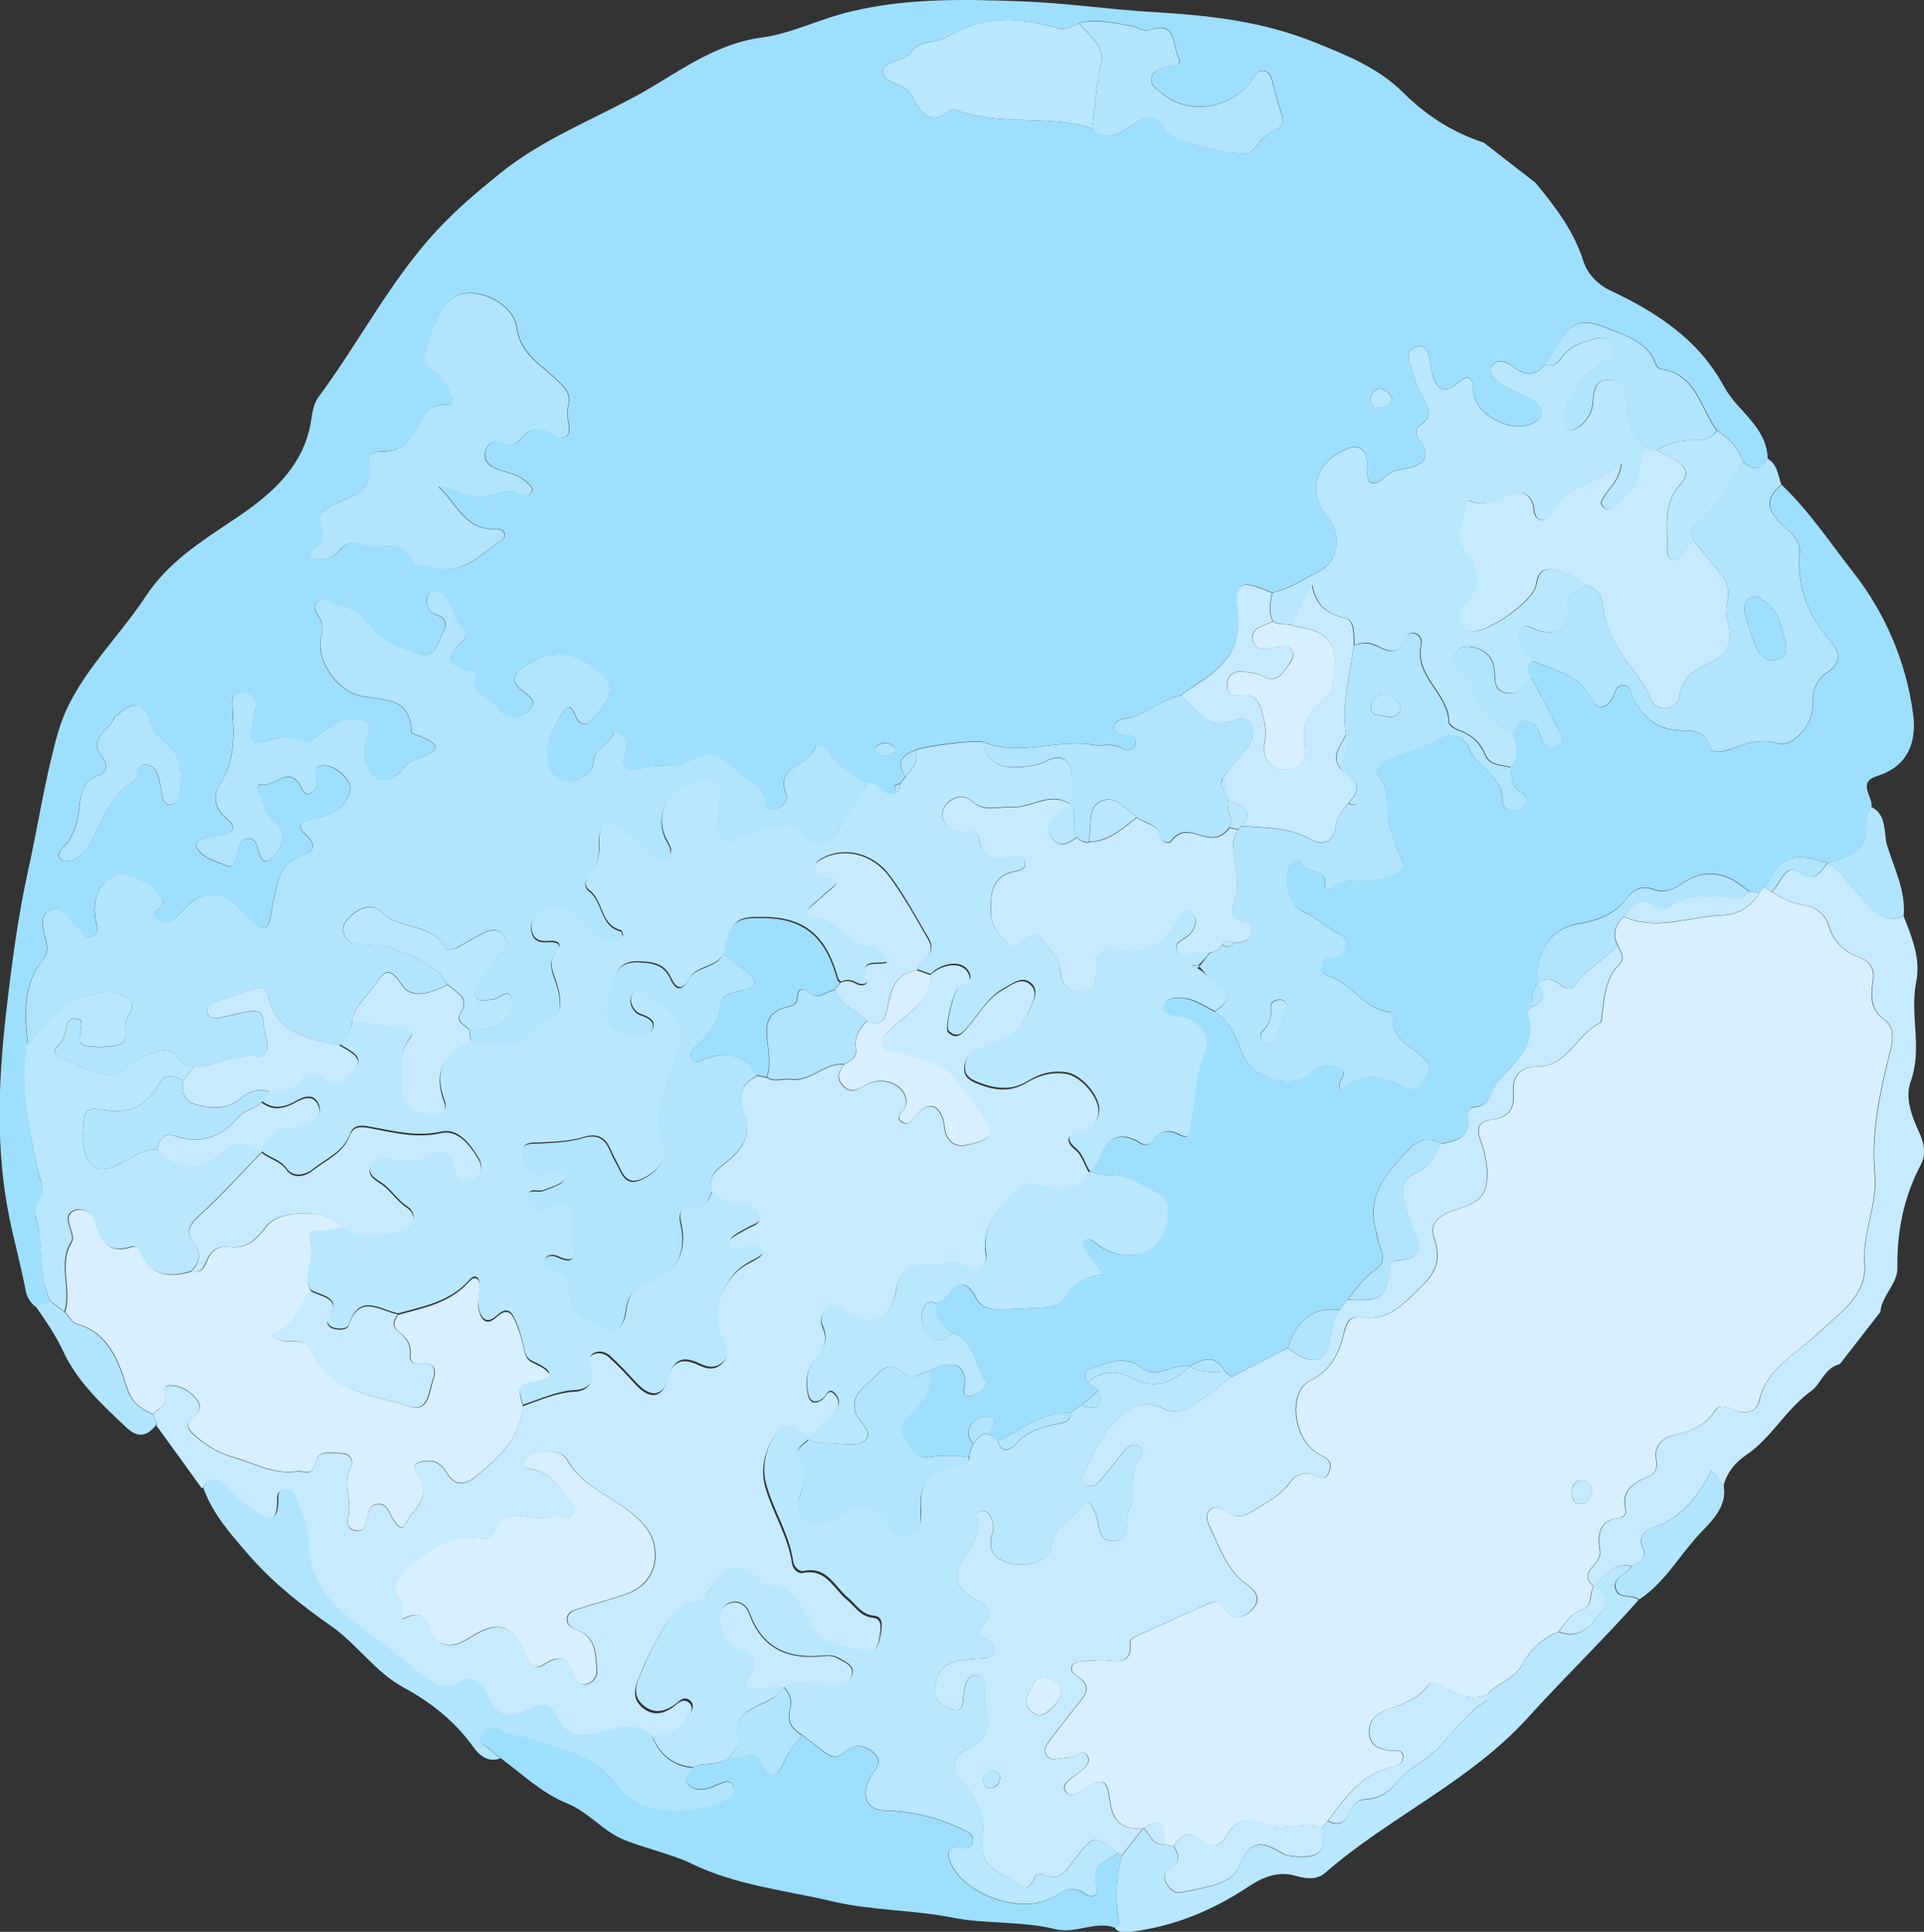 <?xml version="1.0" encoding="UTF-8"?><svg id="_レイヤー_2" xmlns="http://www.w3.org/2000/svg" viewBox="0 0 99.21 99.6"><rect x="0" y="0" width="99.21" height="99.6" fill="#333333" stroke="none"/><defs><style>.cls-1{fill:#9edffe;}.cls-2{fill:#b8e7fe;}.cls-3{fill:#b1e4fe;}.cls-4{fill:#d7effe;}.cls-5{fill:#c6eaff;}</style></defs><g id="_レイヤー_1-2"><g><path class="cls-1" d="M76.48,7.33l2.69,2.09c1.03,1.24,1.99,2.49,2.49,4.08,.19,.6,.72,1.17,1.36,1.47,2.4,1.13,4.57,2.53,5.87,4.95,.69,1.28,2.21,2.06,2.26,3.72-.36,.6-.79,.63-1.28,.16-.23-.71-.71-1.22-1.33-1.61-.86-1.15-1.05-2.92-2.9-3.17-.09-.01-.21-.13-.24-.22-.41-1.2-1.53-1.47-2.52-1.89-1.34-.56-1.96-.3-2.62,1-.15,.3-.37,.57-.56,.85-.5,.64-1.06,.62-1.67,.15-.35-.27-.82-.46-1.1-.04-.23,.35,.18,.74,.45,.92,.49,.34,1.08,.52,1.6,.82,.5,.29,.76,.78,.16,1.15-1.09,.68-3.08-.35-3.16-1.58-.04-.68-.19-.99-.84-.42-.7,.61-1.08,.26-1.29-.48-.08-.29-.08-.6-.15-.89-.07-.31-.26-.6-.61-.54-.41,.08-.52,.42-.41,.79,.18,.58,.33,1.17,.61,1.7,.32,.59,.72,1.1-.1,1.61-.2,.13-.22,.4-.06,.61,.76,1.05,.26,1.46-.8,1.62-.26,.04-.54,.12-.74,.28-.78,.65-1.17,.67-1.1-.52,.03-.6-.3-1.1-.99-.82-1.72,.68-2.12,2.24-.99,3.63,.69,.84,.51,2.17-.45,2.67-.8,.42-1.56,.93-2.46,1.13-1.57-.67-1.95-.63-1.78,.99,.26,2.37-1.25,3.15-2.73,4.14-.06,.04-.11,.1-.16,.16-1.09,.19-1.89,1.1-3.02,1.22-.21,.02-.46,.18-.46,.44,0,.36,.31,.37,.58,.39,.27,.03,.6,.07,.53,.43-.08,.38-.44,.42-.73,.24-.47-.29-.96-.08-1.43-.16-1.9-.33-3.84,.64-5.72-.16-.36-.12-3.17,.23-3.51,.44-.68,.26-1,.66-.48,1.35-.09,.12-.18,.24-.28,.36-.45,.08-.27,.29-.1,.5-.74,.53-1.03-.63-1.67-.44-.65-.57-1.45-.97-1.96-1.7-.16-.23-.6-.41-.65-.22-.25,.97-2.09,.92-1.5,2.41,.13,.32-.15,.65-.52,.77-.24,.07-.57-.03-.56-.24,.06-1.04-.9-1.17-1.43-1.69-1.05-1.04-1.67-1.11-2.89-.32-.13,.09-.36,.02-.54,.02-.41,.01-.85-.05-1.24,.06-.83,.23-1.49,.4-1.05-.88,.1-.28-.03-.6-.3-.81-.13-.1-.37-.16-.39-.04-.13,.66-1.03,.76-1.02,1.53,.01,.58-1.11,1.16-1.63,.89-.94-.49-1.05-1.71,0-3.4,.6-.96,.63,.31,.98,.45,.1,.04,.25,.08,.31,.03,.52-.4,.94-.89,1.16-1.5,.18-.49-.14-.84-.51-1.16-1.31-1.13-2.53-1.22-3.94-.23-.5,.35-.61,.74-.06,1.18,.33,.26,.9,.57,.35,1.05-.51,.44-1.21,.45-1.58-.17-.34-.57-1.59-.59-1.06-1.7,0,0-.29-.21-.46-.24-1.01-.18-1.16-.63-.44-1.35,.19-.19,.45-.45,.21-.67-.45-.42-.52-.99-.77-1.48-.15-.29-.44-.54-.81-.54-.22,0-.31,.19-.33,.39-.03,.37,.08,.65,.47,.8,.84,.3,.36,.84,.19,1.29-.2,.53-.51,.97-1.19,.71-.91-.36-1.86-.63-2.47-1.51-.38-.55-.91-.92-1.59-.99-.36-.04-.69-.52-1.04-.19-.38,.35,.03,.68,.17,1.01,.1,.25,.1,.51,.02,.78-.29,1.1,.55,2.43,1.53,2.92,1.1,.56,3.07-.13,3.11,2.04,0,.03,.04,.07,.08,.08,2.21,.76,.71,1.05-.17,1.47-.22,.1-.35,.4-.55,.56-.73,.59-1.34,.41-1.68-.46-.17-.45-.15-.9,.03-1.33,.36-.88-.18-.98-.82-.98-.61,0-1.04,.41-1.52,.7-.32,.2-.64,.58-1.01,.4-.69-.32-1.32-.16-1.97,.06-.47,.15-.75-.02-.66-.56,.05-.3,.13-.59,.18-.88,.09-.5,.17-1.06-.54-1.12-.71-.07-.61,.48-.59,.94,.07,1.3,.14,2.58-.64,3.77-.38,.59-.33,1.28,.34,1.82,.61,.49,.24,.75-.32,.86-.3,.06-.6,.08-.89,.15-.23,.06-.48,.23-.34,.48,.32,.56,.98,.69,1.51,.92,.52,.23,.49-.41,.6-.73,.1-.29,.15-.64,.51-.67,.39-.04,.48,.32,.55,.61,.23,.91,.64,.57,.96,.11,.34-.49,.49-1.05-.07-1.52-.3-.26-.48-.59-.61-.94-.13-.35-.48-1.1-.15-1.03,.71,.15,1.37-.95,2-.02,.14,.2,.17,.59,.53,.47,.33-.11,.4-.43,.33-.76-.07-.32-.12-.65,.33-.67,.53-.02,.92,.3,1.24,.7,.31,.38,.2,.74-.06,1.13-.39,.61-.96,.77-1.62,.9-.35,.07-1.13,.2-.43,.83,.67,.61,.34,.91-.26,1.11-.8,.26-1.09,.87-1.25,1.6-.1,.48-.22,.96-.29,1.45-.11,.71-.41,.86-.94,.35-.6-.56-1.03-1.34-1.97-1.42-.98-.09-1.44,.7-2.04,1.24-.26,.24-.58,.23-.84,.06-.47-.3-.05-.47,.13-.68,.14-.16,.12-.33,0-.52-.37-.64-1.74-1.31-2.32-1.12-.8,.27-1.28,1.29-1.05,2.34,.07,.31,.19,.61-.14,.81-.39,.23-.51-.15-.7-.36-.15-.17-.34-.31-.47-.49-.26-.35-.55-.71-1.02-.49-.53,.24-.43,.75-.33,1.2,.11,.48,.31,.91-.07,1.39-1.05,1.28-.93,2.8-.77,4.31-.48,2.18,.1,4.28,.49,6.38,.12,.66,.55,1.23,.02,1.9-.12,.15-.16,.45-.1,.64,.45,1.43,.1,2.99,.76,4.38-.26,.08-.51,.17-.77,.25-.28-.22-.44-.5-.51-.85-.24-1.26-.58-2.49-.84-3.75-.72-3.57-.56-7.15-.15-10.69,.28-2.41,.6-4.86,1.13-7.25,.52-2.35,.87-4.75,1.53-7.06,.79-2.76,2.99-4.69,4.52-7.02,1.17-1.78,2.87-2.84,4.59-3.99,1.73-1.16,3.42-2.53,3.89-4.79,.11-.52,.11-1.07,.44-1.51,2.05-2.76,3.62-5.85,5.94-8.41,1.04-1.15,2.21-2.14,3.41-3.11,2.1-1.7,4.64-2.71,6.98-3.97,2.06-1.11,3.97-2.7,6.54-3.04,1.52-.2,3.04-.99,4.63-1.35C46.85-.11,49.79-.04,52.69,.07c2.24,.08,4.51,.42,6.75,.55,2.9,.17,5.66,.47,8.4,1.58,1.66,.67,3.24,1.31,4.5,2.56,1.19,1.18,2.54,2.06,4.14,2.58ZM55.63,1.2c-.35,.14-.67,.38-1.07,.26-1.95-.58-3.83-.68-5.68,.42-.58,.35-1.45,.16-1.92,.83-.37,.53-1.39,.38-1.42,.95-.04,.67,1.03,.59,1.38,1.13,.5,.77,.85,1.9,2.11,.87,.11-.09,.43,.08,.64,.14,2.16,.65,4.47,.13,6.63,.81,.83,.83,1.53,.2,2.21-.24,.7-.45,1.21-.5,1.61,.39,.24,.54,3.81,1.39,4.33,1.08,.16-.09,.29-.24,.4-.39,.24-.3,.49-.57,.85-.72,.43-.18,.55-.45,.38-.9-.16-.42-.25-.87-.38-1.3-.09-.32-.12-.76-.46-.86-.46-.14-.59,.38-.81,.64-1.14,1.33-3.17,1.59-4.45,.54-.29-.23-.7-.43-.59-.88,.09-.37,.49-.42,.81-.53,.25-.09,.8-.03,.58-.45-.32-.62-.06-1.98-1.54-1.44-.23,.08-.57-.16-.86-.21-.91-.16-1.81-.39-2.74-.16ZM22.58,25.09c.92-.01,1.68,.72,2.52,.5,.63-.16,1.18-.43,1.83-.12,.17,.08,.39,.09,.49-.12,.11-.22-.1-.33-.22-.46-.42-.43-1-.51-1.52-.7-.39-.15-.78-.42-.64-.93,.13-.48,.5-.66,.98-.43,.32,.15,.58,.13,.8-.16,.47-.62,.98-.68,1.67-.29,.67,.38,1.01,.14,.82-.68-.06-.25-.07-.54,0-.78,.14-.58-.08-.84-.52-1.28-.81-.8-1.94-1.35-2.14-2.77-.19-1.38-2.42-2.26-3.33-1.47-.85,.73-1.06,1.81-1.38,2.81-.24,.76,.63,.84,.87,1.32,.13,.27,.33,.5,.48,.77,.16,.3,.06,.6-.27,.57-.89-.09-1.12,.52-1.45,1.13-.38,.71-.92,1.3-1.86,1.27-.35,0-.77,.09-.66,.56,.29,1.34-.63,1.68-1.58,2.06-.53,.21-1.17,.58-.91,1.21,.23,.57,.17,.81-.3,1.09-.16,.1-.29,.28-.21,.48,.09,.21,.31,.17,.5,.16,.4-.02,.73-.16,.99-.48,.3-.36,.7-.47,1.12-.28,.88,.39,2.27-.51,2.73,1.04,.02,.07,.45-.04,.65,.04,1.65,.7,2.66-.51,3.8-1.28,.38-.25,.15-.63-.21-.6-1.65,.12-2.08-1.38-3.03-2.19ZM3.19,44.33c.59,.2,.99-.2,1.25-.56,.85-1.14,1.04-2.72,2.46-3.49,.27-.14,.03-.94,.66-.85,.54,.07,.59,.62,.71,1.05,.05,.18,.05,.37,.09,.56,.05,.23,.15,.46,.42,.45,.26,0,.42-.21,.45-.44,.14-.98,.25-1.96-.64-2.72-.28-.24-.64-.5-.74-.83-.34-1.12-.82-1.59-1.82-.61-.02,.02-.1,0-.11,.02-.16,.73-1.48,1.11-.63,2.15,.28,.34,.26,.75-.22,.92-.75,.26-.89,.86-.97,1.51-.09,.84-.26,1.63-.89,2.26-.15,.15-.31,.37-.03,.58ZM70.86,20.98c.3,.07,.61,.08,.82-.2,.23-.3-.02-.48-.24-.64-.26-.19-.5-.13-.67,.13-.16,.25-.18,.49,.09,.7Zm-25.6,17.89c.26,.11,.55,.13,.81-.06,.14-.1,.1-.29-.03-.38-.28-.18-.58-.16-.84,.03-.14,.1-.09,.26,.06,.41Z"/><path class="cls-5" d="M98.16,47.23c.42,1.09,.89,2.18,.65,3.39-.35,1.7,.34,3.43-.29,5.15-.3,.83,.06,1.79,.45,2.63,.25,.55,.36,1.1,.08,1.64-.88,1.67-1.24,3.44-1.21,5.32,.01,.84-.81,1.43-.88,2.28l-2.09,2.69c-.78,.18-.97,1.02-1.47,1.38-1.31,.94-2.04,2.41-3.35,3.3-.59,.4-.99,.9-1.18,1.58-.17-.23-.35-.46-.61-.81-.66,1.32-1.48,2.4-2.85,2.9-.58,.21-1,.48-.67,1.23,.2,.45-.22,.65-.57,.82-.96-.2-1.42,.51-1.97,1.06-.38-.28-.43-.59-.12-.96,.21-.26,.49-.53,.43-.9-.14-.91-.01-1.59,1.09-1.69,.1,0,.28-.24,.26-.32-.31-1.09,.38-1.47,1.19-1.81,.35-.15,.43-.47,.36-.86-.13-.7,.33-1.12,.89-1.25,.88-.2,1.63-.48,2.15-1.28,.22-.34,.59-.23,.92-.06,.56,.28,1.21,.17,1.34-.4,.38-1.75,1.89-2.43,3.01-3.49,1.07-1.03,2.57-1.93,2.44-3.63-.13-1.59,.67-2.97,.52-4.62-.19-2.08,.27-4.27,.81-6.36,.14-.56,.21-1.21-.3-1.58-.72-.52-.72-1.19-.61-1.92,.1-.64-.05-1.07-.73-1.32-.72-.27-1.28-.75-1.52-1.56-.18-.61-.64-1.01-1.31-1.11-.61-.09-1.14-.37-1.66-.69,.45-.38,.71-1.46,1.33-1.05,.91,.62,1.15,.05,1.56-.44h0c.75,.5,1.24,1.26,1.85,1.9,.55,.59,1.1,1.27,2.08,.84Z"/><path class="cls-2" d="M46.42,40.41c.09-.12,.18-.24,.28-.36,.28-.41,.76-.75,.48-1.35,.33-.21,3.15-.56,3.51-.44,.14,.96,.79,1.32,1.66,1.3,.55-.01,1.1-.06,1.63-.33,.78-.4,1.25,0,1.29,.77,.03,.46,.17,.98-.14,1.42-1.01-.64-1.95,.24-2.97,.18-.71-.04-1.41,.28-2.06-.31-.34-.31-.78-.27-1.15,.01-.29,.23-.42,.57-.33,.91,.12,.46,.51,.61,.96,.64,.33,.03,.84-.03,.89,.32,.16,1.13,.85,1.15,1.71,.98,.26-.05,.58-.05,.66,.27,.09,.35-.22,.45-.48,.49-1.29,.23-1.29,1.26-1.27,2.18,.01,.59,.41,1.16,.85,1.55,.48,.43,.77-.2,1.14-.4,.29-.16,.53,.03,.69,.23,.39,.5,.87,.93,.91,1.64,.04,.66,.46,1.02,1.14,.99,.72-.03,.68-.61,.68-1.09,0-.84,.23-1.25,1.21-1.06,1.28,.25,2.28-.3,2.96-1.41,.18-.3,.27-.86,.76-.49,.37,.29,.23,.75-.08,1.1-.25,.28-.91,.41-.63,.91,.31,.55,.81-.03,1.23,0,.15,0,.3,.01,.45,.02-.19,.24-.37,.48-.73,.8-.08,.05,.01,.03,.1-.01,.11-.05,.1-.1-.01-.11-.09-.01-.19,0-.28,0,0,.06,.01,.11,.2,.12,.47,.25,.72,.64,1.08,.88,.86,.57,.5,.96-.12,1.37-.37-.19-.72-.42-1.1-.56-.56-.2-1.37-.25-1.51,.27-.16,.58,.68,.47,1.1,.6,.87,.26,1.34,1.06,1.05,1.76-.5,1.2-.54,2.52-.76,3.78-.08,.48-.07,.78-.61,.5-.57-.29-1-.18-1.38,.33-.15,.2-.38,.26-.6,.12-1.09-.69-1.73-.27-2.14,.83-.09,.24-.31,.42-.48,.63-.27-.39-.34-.88-.76-1.22-.5-.4-.38-.79,.28-.91,.55-.1,.89-.42,.95-.97,.08-.75-.89-1.87-1.65-2-.75-.13-1.42,.06-2.05,.45-.83,.51-1.66,.39-2.5,.07-.36-.14-.72-.3-.72-.77,0-.46,.22-.79,.64-.99,.34-.16,.68-.33,1.04-.44,.84-.24,1.33-.85,1.66-1.59,.19-.43,.52-.98,.04-1.36-.45-.36-.92,.04-1.35,.27-.83,.45-1.27,1.28-1.85,1.96-.27,.32-.57,.69-1.02,.25-.2-.2,.3-2.2,.57-2.35,.26-.14,.67-.18,.52-.59-.14-.38-.51-.55-.92-.51-.43,.04-.8,.22-1.1,.52-.23-.08-.45-.16-.68-.24,.23-.52,1.06-.78,.56-1.63-.64-1.08-1.23-2.19-1.98-3.2-.83-1.13-2.28-1.54-3.48-.91-.21,.11-.38,.26-.39,.51,0,.23,.17,.34,.36,.36,1.45,.14,.53,.61,.14,.99-.24,.24-.52,.43-.75,.67-.13,.14-.18,.46,.05,.45,1.26-.04,1.77,1.33,2.92,1.5,.42,.06,.85,.29,1.02,.86-.45,.19-1.51-.26-1.03,.93,.08,.21-.28,.3-.51,.18-.28-.16-.56-.22-.86-.07-.05-.06-.12-.11-.14-.17-.52-1.86-1.43-3.1-3.64-3.16-1.51-.04-1.84,0-2.23,1.82-.34,.78-1.39,.64-1.77,1.3-.41,.71-.7,.61-.99-.02-.33-.71-.91-.79-1.59-.82-1.33-.07-1.29,.9-1.54,1.78-.37,1.31,.04,1.98,1.44,2.05,.33,.02,.62-.05,.76-.36,.16-.38-.12-.54-.41-.68-.14-.06-.3-.09-.41-.19-.31-.29-.42-.68-.14-1.01,.27-.34,.54-.02,.78,.14,1.89,1.24,2.01,1.62,1.23,3.7-.19,.5-.38,.99-.53,1.5-.21,.73-.3,1.48,.01,2.22,.33,.79-.08,1.57-1.02,2.03-.92,.45-1.08-.33-1.38-.86-.11-.2-.21-.41-.3-.61-.28-.66-.69-.87-1.44-.64-.71,.22-1.49,.23-2.24,.27-.39,.02-.84-.05-.85,.47-.01,.56,.25,1.05,.87,1.15,.24,.04,.51-.08,.77-.13,.18-.04,.39-.14,.51,.07,.14,.26-.06,.44-.25,.55-.26,.15-.55,.23-.83,.34-.28,.12-.92-.22-.76,.47,.11,.48,.54,.54,1.02,.4,1.3-.39,1.31-.37,1.25,1.03,0,.23,0,.45,.02,.68,.07,.62,.27,1.33-.82,.82-.21-.1-.59-.09-.66,.24-.07,.32,.26,.43,.5,.5,.5,.15,.81,.46,.79,.98-.03,1.03,.63,1.4,1.43,1.79,.87,.43,1.36,.37,1.49-.68,.08-.59,.27-1.17,.88-1.36,1.66-.51,2.34-1.55,1.94-3.26-.11-.45,.08-.81,.57-.74,.73,.1,.89-.4,1.08-.89,.44,.37,.91,.69,1.52,.68,.4,0,.79,.09,.92,.51,.16,.53-.35,.58-.65,.76-.23,.14-.47,.24-.68,.4-.15,.11-.28,.27-.16,.48,.09,.16,.26,.13,.4,.09,.22-.05,.43-.13,.66-.17,.23-.04,.48-.01,.58,.23,.11,.27-.1,.41-.3,.53-.23,.13-.47,.24-.69,.39-1.16,.78-1.63,2.51-1.01,3.75,.2,.4,.31,.79,0,1.16-.35,.4-.78,.39-1.24,.17-.78-.38-1.34-.35-1.62,.67-.29,1.04-.94,1.11-1.69,.29-.43-.47-.87-.94-1.34-1.37-.22-.2-.55-.3-.85-.14-.32,.18-.14,.46-.09,.71,.14,.69-.11,1.15-.83,1.19-.97,.05-1.82,.46-2.72,.76-.15-.47-.37-1.09,.31-1.21,1.52-.25,1.18-.58,.12-1.07-.29-.14-.35-.46-.41-.77-.09-.4-.2-.8-.36-1.18-.2-.47-.4-.94-1.04-.35-.54,.5-.82,.04-.92-.44-.06-.32,.06-.67,.06-1,0-.18,0-.42-.1-.52-.16-.16-.34,0-.47,.15-.97,1.08-2.32,1.32-3.62,1.68-.92-.16-1.99-1.11-2.54,.55-.09,.28-.52,.27-.82,.18-.2-.06-.36-.25-.25-.43,.78-1.18-.35-1.18-.92-1.52-.43-.83,.18-1.7,.01-2.42-.18-.81,.04-.7,.57-.7,.37,0,.74-.11,1.11-.17,1,.81,2.07,.36,3.09,.13,.66-.15,.67-.83,.23-1.12-.56-.36-.86-.94-1.41-1.28-.3-.19-.71-.45-.46-.9,.2-.35,.6-.45,1-.37,.6,.12,1.21,.21,1.78-.08,.78-.4,1.35-.49,1.51,.63,.07,.46,.45,.73,.93,.52,.46-.21,.55-.63,.3-1.05-.44-.73-1.06-1.53-1.91-1.34-1.33,.29-2.53-.05-3.78-.27-.4-.07-.77-.07-.93,.39-.34,.93-1.25,1.27-1.94,1.83-.36,.29-1,.43-1.33-.05-.34-.49-.89-.54-1.28-.89h0c.29-.81,.79-1.33,1.73-1.28,.18,0,.37-.07,.54-.15,.42-.2,.89-.45,.66-1-.24-.57-.74-.4-1.15-.17-.6,.34-1.18,.48-1.78,.01,.14-.18,.28-.36,.42-.54,.57,.05,1.11,.02,1.53-.47,.41-.47,.91-.48,1.4-.12,.39,.29,.69,.31,1.06-.08,.82-.89,.8-1.05-.4-1.72,.29-.37,.6-.73,.66-1.22,.87-.02,1.71,.22,2.57,.34,.35,.05,.73,.12,.46,.47-.64,.82-.51,1.57-.46,2.57,.06,1.34,.79,1.26,1.51,1.45,.5,.13,.86-.19,.67-.72-.58-1.52,.02-2.46,1.38-3.09,1.11-.07,2.43,.78,3.24-.71,.04-.08,.2-.11,.3-.14,1.22-.27,1.15-1.1,.89-2.02-.17-.59-.55-1.13,0-1.79,.33-.39-.1-.49-.43-.46-.48,.04-.82-.08-.89-.62-.06-.55,.25-.83,.7-1.04,1-.47,1.6,.2,2.1,.84,.43,.55,.95,.7,1.56,.75,.15,.01,.32-.04,.35-.21,.01-.09-.05-.26-.11-.28-1.07-.27-.88-1.53-1.63-2.07-.28-.2-.2-.58,.02-.82,.47-.52,.53-1.1,.51-1.78-.02-.87,.53-1.08,1.26-.53,.48,.36,1.01,.67,1.36,1.19,.21,.32,.49,.53,.85,.29,.36-.25,.23-.55,.03-.89-.7-1.21-.02-2.76,1.31-3.05,1.36-.3,1.52-.15,1.41,1.24-.02,.23-.04,.45-.08,.67-.07,.38-.15,.76,.23,1.03,.39,.28,.66-.02,1.01-.14,1.07-.37,2.14-1.15,3.29,.01,.49,.49,1.4,.43,1.64-.25,.33-.95,1.17-1.54,1.45-2.48,.65-.18,.93,.97,1.67,.44,.03-.17,.07-.33,.1-.5Z"/><path class="cls-3" d="M18.15,52.68c-.06,.49-.37,.85-.66,1.22-1.59-.35-3.25-.6-3.67-2.6-.09-.41-.42-.4-.72-.31-.65,.2-1.29,.41-1.93,.65-.24,.09-.55,.2-.48,.54,.07,.34,.38,.33,.64,.29,.48-.08,.95-.22,1.43-.31,.47-.09,.82-.03,.83,.59,0,.33,.13,.66,.19,.99,.09,.48-.13,.78-.6,.72-1.12-.15-2.08,.56-3.17,.54-.21-.07-.52-.08-.62-.23-.63-.92-1.24-.63-2.1-.26-.63,.27-1.07,1.01-1.71,.93-.8-.1-1.57-.5-2.33-.83-.23-.1-.63-.35-.28-.68,.31-.29,.41-.6,.45-.99,.04-.3,.25-.49,.56-.42,.31,.07,.21,.35,.2,.56-.02,.32-.23,.78,.26,.85,.55,.08,1.15,.07,1.68-.06,.54-.13,.28-.7,.35-1.08,.02-.15,.07-.3,.15-.42,.47-.7,0-.96-.55-1.14-.52-.17-1.03-.02-1.56,.09-1.48,.3-2.12,1.57-3.07,2.49-.16-1.51-.27-3.03,.77-4.31,.39-.48,.18-.91,.07-1.39-.1-.44-.2-.96,.33-1.2,.47-.21,.76,.14,1.02,.49,.13,.18,.32,.32,.47,.49,.19,.21,.3,.6,.7,.36,.33-.2,.21-.5,.14-.81-.23-1.05,.24-2.07,1.05-2.34,.57-.19,1.95,.48,2.32,1.12,.11,.19,.13,.35,0,.52-.18,.21-.6,.38-.13,.68,.27,.17,.58,.17,.84-.06,.6-.54,1.06-1.32,2.04-1.24,.93,.08,1.37,.86,1.97,1.42,.54,.5,.84,.36,.94-.35,.07-.49,.19-.97,.29-1.45,.16-.73,.44-1.34,1.25-1.6,.6-.2,.93-.5,.26-1.11-.7-.63,.08-.76,.43-.83,.66-.13,1.22-.29,1.62-.9,.26-.4,.37-.75,.06-1.13-.31-.4-.7-.72-1.24-.7-.45,.02-.4,.35-.33,.67,.07,.33,0,.65-.33,.76-.36,.12-.39-.27-.53-.47-.63-.94-1.29,.17-2,.02-.34-.07,.02,.67,.15,1.03,.13,.35,.31,.69,.61,.94,.56,.48,.41,1.03,.07,1.52-.32,.46-.73,.8-.96-.11-.07-.28-.16-.64-.55-.61-.36,.03-.41,.39-.51,.67-.11,.32-.08,.96-.6,.73-.52-.23-1.18-.36-1.51-.92-.14-.24,.1-.42,.34-.48,.29-.07,.6-.09,.89-.15,.56-.11,.93-.37,.32-.86-.67-.54-.72-1.24-.34-1.82,.78-1.19,.71-2.47,.64-3.77-.02-.46-.12-1.01,.59-.94,.71,.07,.63,.62,.54,1.12-.05,.3-.13,.59-.18,.88-.09,.54,.19,.71,.66,.56,.66-.21,1.28-.38,1.97-.06,.37,.17,.69-.2,1.01-.4,.48-.3,.91-.71,1.52-.7,.64,0,1.18,.11,.82,.98-.17,.43-.2,.88-.03,1.33,.34,.87,.94,1.05,1.68,.46,.2-.16,.33-.46,.55-.56,.88-.41,2.38-.71,.17-1.47-.03-.01-.08-.05-.08-.08-.04-2.17-2.01-1.48-3.11-2.04-.98-.49-1.82-1.83-1.53-2.92,.07-.27,.08-.52-.02-.78-.14-.33-.55-.66-.17-1.01,.36-.33,.68,.15,1.04,.19,.68,.08,1.21,.45,1.59,.99,.61,.88,1.56,1.15,2.47,1.51,.68,.27,.99-.18,1.19-.71,.17-.45,.66-.99-.19-1.29-.4-.14-.51-.42-.47-.8,.02-.2,.11-.39,.33-.39,.38,0,.66,.25,.81,.54,.26,.49,.33,1.06,.77,1.48,.24,.22-.02,.47-.21,.67-.72,.73-.58,1.17,.44,1.35,.17,.03,.46,.24,.46,.24-.53,1.11,.72,1.13,1.06,1.7,.36,.62,1.07,.61,1.58,.17,.55-.48-.02-.79-.35-1.05-.56-.44-.44-.83,.06-1.18,1.41-.99,2.63-.9,3.94,.23,.37,.32,.69,.67,.51,1.16-.22,.61-.64,1.11-1.16,1.5-.06,.05-.22,0-.31-.03-.34-.14-.38-1.41-.98-.45-1.05,1.7-.94,2.91,0,3.4,.51,.27,1.64-.31,1.63-.89-.01-.77,.89-.87,1.02-1.53,.02-.12,.27-.05,.39,.04,.27,.2,.4,.53,.3,.81-.44,1.28,.22,1.11,1.05,.88,.39-.11,.82-.04,1.24-.06,.18,0,.41,.06,.54-.02,1.22-.8,1.84-.72,2.89,.32,.52,.52,1.48,.65,1.43,1.69-.01,.21,.32,.31,.56,.24,.37-.11,.65-.44,.52-.77-.59-1.49,1.25-1.44,1.5-2.41,.05-.2,.49-.02,.65,.22,.51,.74,1.31,1.14,1.96,1.7-.28,.93-1.12,1.53-1.45,2.48-.24,.69-1.15,.75-1.64,.25-1.15-1.16-2.22-.39-3.29-.01-.35,.12-.62,.43-1.01,.14-.38-.28-.3-.65-.23-1.03,.04-.22,.06-.45,.08-.67,.11-1.4-.05-1.54-1.41-1.24-1.33,.29-2.01,1.85-1.31,3.05,.19,.33,.33,.64-.03,.89-.36,.24-.63,.03-.85-.29-.35-.51-.88-.83-1.36-1.19-.73-.55-1.28-.33-1.26,.53,.02,.68-.04,1.26-.51,1.78-.22,.24-.29,.62-.02,.82,.75,.54,.56,1.8,1.63,2.07,.06,.01,.12,.19,.11,.28-.03,.18-.2,.23-.35,.21-.61-.05-1.14-.2-1.56-.75-.5-.65-1.1-1.31-2.1-.84-.45,.21-.76,.49-.7,1.04,.06,.54,.41,.66,.89,.62,.33-.03,.76,.07,.43,.46-.55,.65-.17,1.19,0,1.79,.27,.91,.33,1.75-.89,2.02-.11,.02-.26,.06-.3,.14-.81,1.48-2.12,.63-3.24,.71-.03-.21-.05-.43-.08-.64,.5,.06,1.03,.07,1.44-.19,.47-.29,1.02-.73,.78-1.36-.25-.66-.69,.02-1.05,.02-.26,0-.55,.16-.76-.05-.24-.24-.03-.52,.08-.73,.23-.43,.55-.81,.81-1.22,.26-.42,.92-.81,.42-1.36-.44-.48-.98-.08-1.45,.17-.3,.16-.59,.34-.89,.5-.2,.11-.51,.22-.63,0-.71-1.31-2.38-.85-3.29-1.84-.37-.4-1.02-.25-1.46,.12-.31,.26-.65,.59-.45,1.07,.24,.59,.82,.43,1.29,.51,.34,.05,.7,0,1.01,.12,1.14,.45,2.35,.8,3.04,1.94-.8,.39-1.84,.82-2.37,0-.75-1.16-1.03-.49-1.45,.1-.41,.57-1,1.04-1.12,1.8Z"/><path class="cls-2" d="M65.6,30.56c.9-.19,1.66-.71,2.46-1.13,.95-.5,1.13-1.84,.45-2.67-1.14-1.39-.73-2.95,.99-3.63,.69-.27,1.03,.22,.99,.82-.07,1.2,.32,1.17,1.1,.52,.19-.16,.48-.24,.74-.28,1.06-.16,1.56-.57,.8-1.62-.15-.21-.14-.49,.06-.61,.82-.51,.42-1.02,.1-1.61-.28-.53-.44-1.12-.61-1.7-.11-.37,0-.72,.41-.79,.36-.07,.54,.22,.61,.54,.07,.29,.07,.6,.15,.89,.2,.74,.59,1.08,1.29,.48,.66-.57,.8-.26,.84,.42,.07,1.23,2.07,2.26,3.16,1.58,.59-.37,.34-.86-.16-1.15-.52-.3-1.11-.49-1.6-.82-.28-.19-.68-.58-.45-.92,.27-.42,.75-.23,1.1,.04,.61,.47,1.16,.49,1.67-.15,.41,.21,.64-.06,.84-.35,.35-.5,.86-.69,1.41-.87,.47-.15,.91-.26,1.18,.26,.27,.53-.17,.75-.53,.95-.68,.39-1.15,.99-1.54,1.63-.29,.47-.58,1-.32,1.59,.09,.2,.3,.27,.48,.16,.54-.32,.9-.78,.93-1.45,.03-.6,.16-1.19,.95-1.1,.76,.09,.74,.67,.76,1.28,.04,.88,.28,1.71,1.08,2.25-.28,.3-.3,.67-.33,1.05-.08,.81-.62,1.35-1.18,1.87-.19,.18-.47,.34-.72,.12-.27-.24-.03-.47,.11-.69,.25-.4,.68-.69,.81-1.58-1.25,1.1-2.85,1.1-3.58,2.51-.1,.2-.25,.42-.5,.41-.33,0-.42-.3-.44-.56-.05-.55-.41-.91-.88-.85-.82,.12-1.53,.86-2.46,.4-.02-.01-.15,.1-.14,.15,.02,.8-.72,1.62-.1,2.39,.81,1,.97,1.86,0,2.87-.47,.49-.17,1.29,.37,1.34,.83,.08,3.19-1.54,3.33-2.41,.13-.8,.47-.9,1.16-.7,.53,.15,.99,.36,1.39,.72-.33,.37-1.07,.29-.94,1.17,.15,1.05-.49,1.47-1.53,1.17-.31-.09-.63-.42-.9-.03-.23,.33,.07,.64,.2,.94,.11,.23,.28,.44,.42,.66-.2,.26-.36,.52-.06,.82-.34,.45-.66,1-1.35,.82-.64-.16-.49-.78-.56-1.23-.09-.61-.43-.94-.99-1.09-.39-.1-.76-.12-1.01,.27-.26,.41-.06,.7,.25,.98,.22,.2,.58,.4,.61,.63,.16,1.34,1.21,1.93,2.12,2.64,.19,.56,.33,1.12-.12,1.64-.49-.14-1.08-.06-1.33-.67-.26-.63-.73-1.02-1.37-1.25-.19-.07-.49-.27-.49-.41-.03-1.5-1.81-2.37-1.43-4.01,.05-.21-.06-.46-.3-.56-.27-.11-.46,.07-.53,.28-.3,.88-.88,.66-1.44,.37-.41-.21-.79-.21-1.19-.03-.03-.52,.05-1.28-.45-1.4-.99-.22-1.53-.68-1.72-1.72-.34,.69-.69,1.37-1.03,2.06-.33-.07-.7,.04-1-.19-.24-.49-.13-.97-.02-1.46Z"/><path class="cls-3" d="M79,34.07c-.14-.22-.31-.42-.42-.66-.14-.29-.43-.61-.2-.94,.27-.39,.59-.06,.9,.03,1.04,.3,1.69-.12,1.53-1.17-.13-.88,.61-.8,.94-1.17,.49,.16,.81,.42,.89,1.01,.16,1.18,.67,2.22,1.41,3.15,.42,.53,.83,1.08,1.08,1.72,.14,.36,.42,.51,.81,.46,.39-.05,.63-.27,.67-.65,.1-.87,.69-1.26,1.41-1.61,1.16-.57,1.34-1.1,1.03-2.39-.07-.28-.04-.61,.02-.89,.13-.57-.03-1.03-.4-1.46-.47-.54-.91-1.1-1.37-1.65-.11-.26-.18-.55,.06-.74,1.15-.87,1.79-2.11,2.5-3.31,.49,.47,.92,.44,1.28-.16,.51,.3,.54,.85,.71,1.34-.84,.73-.82,1.29,.16,2.19,.4,.37,.83,.7,.78,1.29-.16,1.81,.47,3.32,1.64,4.65,.49,.56,.46,1.11-.18,1.53-.65,.43-.82,1.03-.79,1.76,.05,.91-1.01,2.17-1.83,1.92-.99-.3-1.73,.09-2.56,.35-.33,.11-.8,.19-.91-.18-.26-.93-.98-.8-1.63-.84-1.14-.08-1.86-.71-2.33-1.69-.12-.26-.11-.65-.51-.64-.31,0-.4,.3-.5,.55-.25,.64-.83,.77-1.09,.23-.65-1.37-1.98-1.52-3.11-2.04Zm12.06-3c-.23-.15-.47-.49-.85-.22-.28,.2-.32,.52-.23,.82,.19,.61,.36,1.24,.63,1.81,.21,.43,.65,.69,1.14,.49,.44-.18,.39-.64,.29-.99-.2-.68-.3-1.42-.98-1.91Z"/><path class="cls-3" d="M22.58,25.09c.95,.81,1.38,2.31,3.03,2.19,.36-.03,.59,.35,.21,.6-1.14,.76-2.16,1.98-3.8,1.28-.19-.08-.62,.03-.65-.04-.46-1.55-1.84-.65-2.73-1.04-.42-.19-.83-.08-1.12,.28-.26,.32-.59,.46-.99,.48-.19,0-.41,.05-.5-.16-.08-.2,.05-.38,.21-.48,.47-.28,.53-.53,.3-1.09-.26-.63,.38-1,.91-1.21,.95-.38,1.87-.72,1.58-2.06-.1-.47,.32-.57,.66-.56,.94,.03,1.47-.55,1.86-1.27,.33-.62,.56-1.22,1.45-1.13,.33,.03,.43-.27,.27-.57-.14-.27-.34-.5-.48-.77-.24-.48-1.11-.56-.87-1.32,.32-1,.53-2.08,1.38-2.81,.91-.78,3.14,.09,3.33,1.47,.2,1.43,1.33,1.97,2.14,2.77,.44,.44,.66,.7,.52,1.28-.06,.25-.05,.53,0,.78,.19,.81-.14,1.06-.82,.68-.69-.39-1.2-.33-1.67,.29-.22,.29-.48,.31-.8,.16-.47-.22-.84-.05-.98,.43-.14,.51,.25,.78,.64,.93,.53,.19,1.11,.27,1.52,.7,.13,.13,.33,.24,.22,.46-.1,.21-.32,.2-.49,.12-.64-.31-1.2-.04-1.83,.12-.85,.21-1.61-.51-2.52-.5Z"/><path class="cls-2" d="M1.44,53.8c.94-.93,1.59-2.2,3.07-2.49,.53-.11,1.04-.26,1.56-.09,.55,.18,1.02,.44,.55,1.14-.08,.12-.13,.28-.15,.42-.06,.39,.19,.95-.35,1.08-.54,.13-1.13,.14-1.68,.06-.49-.07-.28-.52-.26-.85,.02-.22,.12-.49-.2-.56-.31-.07-.52,.12-.56,.42-.05,.39-.14,.7-.45,.99-.35,.33,.04,.58,.28,.68,.76,.33,1.53,.73,2.33,.83,.63,.08,1.07-.66,1.71-.93,.87-.36,1.47-.66,2.1,.26,.1,.15,.41,.16,.62,.23-.19,.24-.37,.48-.56,.72-.47-.26-.96-.39-1.27,.19-.66,1.25-1.72,1.56-3,1.3-.55-.11-.82,.05-.86,.56-.04,.48-.08,.99,.01,1.46,.22,1.08,.82,1.31,1.81,.81,.63-.32,1.2-.81,1.98-.76,1.06,1.1,2.16,1.19,3.28,.19,.72-.64,1.37-.65,2.08-.05h0c-1.08,1.1-2.11,2.25-3.25,3.29-.5,.45-.65,.83-.27,1.33,.43,.56,.36,1.03-.1,1.5-1.12,.34-2.1,.28-2.65-.96-.08-.19-.22-.37-.41-.31-1.26,.41-1.68-.31-1.97-1.34-.11-.4-.52-.7-.99-.53-.5,.18-.34,.58-.23,.95,.06,.21,.17,.51,.07,.65-.73,1.16,.01,2.46-.36,3.64-.24-.19-.48-.37-.73-.56-.67-1.39-.31-2.95-.76-4.38-.06-.19-.02-.49,.1-.64,.53-.66,.1-1.24-.02-1.9-.4-2.1-.98-4.21-.49-6.38Z"/><path class="cls-5" d="M65.6,30.56c-.11,.49-.22,.98,.02,1.46-.4,.28-1.19,.27-1.01,.99,.16,.69,.8,.34,1.25,.34,.26,0,.55-.13,.73,.14,.21,.31,0,.57-.17,.82-.33,.47-.64,.95-1.36,.53-.28-.16-.65-.18-.99-.22-.44-.05-.75,.18-.8,.61-.06,.51,.29,.68,.72,.61,.71-.11,.9,.31,1.08,.87,.16,.52,.23,1.02,.14,1.56-.13,.82,.21,1.36,1.05,1.4,.86,.04,1.12-.61,1.01-1.3-.17-1.03,.22-1.76,1-2.33,.49-.36,.4-.8,.49-1.32,.31-1.77-.62-2.27-2.06-2.44-.03,0-.06-.04-.09-.07,.34-.69,.69-1.37,1.03-2.06,.19,1.04,.73,1.49,1.72,1.72,.5,.11,.42,.88,.45,1.4-.19,1.52-.65,3.02-.4,4.59-.27,.58-.85,1.11-.26,1.81,.4,.37,1.08,.61,.66,1.38-.09,.12-.19,.24-.28,.36-.28,.36-.59,.7-.65,1.17-.1,.87-.72,1.02-1.3,.69-1.14-.65-2.36-.58-3.57-.69,.79-.94-.23-1.02-.66-1.37-.07-.15-.14-.31-.22-.46,.15-.23,.12-.44-.07-.64,.44-.57,.87-1.13,1.31-1.7,.28-.36,.34-.77,.08-1.15-.25-.36-.59-.2-.92-.09-.49,.17-1,.16-1.41-.14-.44-.33-.8-.78-1.2-1.17,.05-.05,.1-.12,.16-.16,1.49-.99,2.99-1.77,2.73-4.14-.18-1.63,.2-1.67,1.78-.99Z"/><path class="cls-3" d="M60.93,35.85c.4,.4,.76,.84,1.2,1.17,.41,.3,.92,.31,1.41,.14,.33-.11,.67-.27,.92,.09,.26,.38,.2,.79-.08,1.15-.43,.57-.87,1.14-1.31,1.7-.16,.23-.13,.45,.07,.64l.22,.46c-.25,.49,.31,.97,.02,1.46-.29,.42-.7,.58-1.18,.47-.63-.13-1.26-.54-1.81,.21-.13,.18-.5,.08-.54-.18-.13-.72-.83-.69-1.24-1.04-.57-.37-1.03-1.16-1.81-.83-.79,.33-.47,1.23-.65,1.88-.02,.07,.02,.14,.03,.22-.28,.07-.48-.08-.68-.23-.36-.53,.18-1.25-.38-1.74h0c.31-.45,.16-.97,.14-1.43-.04-.78-.51-1.18-1.29-.77-.53,.27-1.08,.32-1.63,.33-.88,.02-1.53-.34-1.66-1.3,1.88,.79,3.81-.18,5.72,.16,.46,.08,.96-.12,1.43,.16,.29,.17,.65,.13,.73-.24,.08-.35-.25-.4-.53-.43-.27-.02-.57-.03-.58-.39,0-.26,.25-.42,.46-.44,1.12-.13,1.92-1.04,3.02-1.22Z"/><path class="cls-2" d="M56.3,6.61c-2.16-.68-4.46-.16-6.63-.81-.22-.07-.54-.23-.64-.14-1.27,1.03-1.61-.1-2.11-.87-.35-.54-1.41-.46-1.38-1.13,.03-.57,1.05-.42,1.42-.95,.47-.66,1.34-.48,1.92-.83,1.85-1.11,3.73-1,5.68-.42,.41,.12,.73-.12,1.07-.26,.52,.62,1.36,1.21,1.15,2.07-.27,1.11-.3,2.23-.48,3.35Z"/><path class="cls-3" d="M56.3,6.61c.18-1.11,.21-2.23,.48-3.35,.21-.86-.63-1.45-1.15-2.07,.93-.22,1.84,0,2.74,.16,.3,.05,.63,.29,.86,.21,1.48-.53,1.22,.82,1.54,1.44,.21,.42-.33,.36-.58,.45-.32,.11-.72,.15-.81,.53-.11,.45,.31,.64,.59,.88,1.28,1.05,3.31,.79,4.45-.54,.23-.26,.35-.78,.81-.64,.34,.1,.36,.54,.46,.86,.13,.43,.22,.88,.38,1.3,.18,.45,.05,.72-.38,.9-.36,.15-.62,.42-.85,.72-.11,.15-.25,.3-.4,.39-.52,.3-4.09-.54-4.33-1.08-.4-.89-.9-.84-1.61-.39-.68,.44-1.38,1.06-2.21,.24Z"/><path class="cls-3" d="M84.92,23.12c-.8-.54-1.04-1.37-1.08-2.25-.03-.6,0-1.19-.76-1.28-.79-.09-.92,.5-.95,1.1-.04,.67-.39,1.12-.93,1.45-.17,.1-.39,.04-.48-.16-.26-.6,.04-1.12,.32-1.59,.39-.64,.86-1.23,1.54-1.63,.35-.21,.8-.43,.53-.95-.27-.52-.71-.42-1.18-.26-.55,.18-1.06,.37-1.41,.87-.2,.28-.42,.56-.84,.35,.19-.28,.4-.55,.56-.85,.67-1.3,1.28-1.56,2.62-1,.99,.41,2.11,.68,2.52,1.89,.03,.09,.15,.21,.24,.22,1.85,.25,2.04,2.02,2.9,3.17-.29,.43-.7,.5-1.19,.49-.68,0-1.34,.14-1.92,.53-.17-.03-.33-.06-.5-.09Z"/><path class="cls-3" d="M3.19,44.33c-.27-.21-.12-.43,.03-.58,.64-.63,.8-1.42,.89-2.26,.07-.66,.22-1.26,.97-1.51,.48-.17,.5-.58,.22-.92-.86-1.04,.47-1.43,.63-2.15,0-.01,.08,0,.11-.02,1.01-.98,1.48-.51,1.82,.61,.1,.32,.46,.59,.74,.83,.89,.75,.78,1.73,.64,2.72-.03,.23-.19,.43-.45,.44-.28,0-.37-.22-.42-.45-.04-.18-.05-.38-.09-.56-.11-.43-.17-.98-.71-1.05-.63-.09-.39,.71-.66,.85-1.42,.77-1.62,2.35-2.46,3.49-.27,.36-.67,.76-1.25,.56Z"/><path class="cls-2" d="M85.43,23.22c.58-.4,1.24-.54,1.92-.53,.49,0,.9-.07,1.19-.49,.62,.39,1.1,.9,1.33,1.61-.71,1.2-1.35,2.44-2.5,3.31-.24,.18-.17,.48-.06,.74-.12,.15-.22,.31-.35,.44-.22,.22-.33,.7-.74,.54-.29-.12-.25-.53-.25-.81,0-1.07-.17-2.16,.7-3.07,.55-.58,.15-1.02-.43-1.32-.26-.14-.53-.27-.8-.41Z"/><path class="cls-3" d="M2.61,67.1c.24,.19,.48,.37,.73,.56,.23,.18,.3,.52,.63,.61,1.58,.44,2.13,1.91,2.52,3.15,.28,.89,.7,1.2,1.38,1.49l.23,.48c-.45,.65-.97,.79-1.58,.21-1.24-1.17-2.51-2.33-3.25-3.91-.39-.84-.91-1.59-1.43-2.34,.26-.08,.51-.17,.77-.25Z"/><path class="cls-2" d="M70.86,20.98c-.27-.21-.25-.45-.09-.7,.17-.27,.41-.32,.67-.13,.22,.16,.46,.34,.24,.64-.21,.27-.52,.27-.82,.2Z"/><path class="cls-3" d="M47.18,38.69c.28,.61-.2,.95-.48,1.35-.52-.7-.2-1.09,.48-1.35Z"/><path class="cls-3" d="M45.26,38.88c-.15-.15-.2-.31-.06-.41,.26-.18,.56-.21,.84-.03,.14,.09,.17,.27,.03,.38-.26,.19-.56,.17-.81,.06Z"/><path class="cls-3" d="M46.42,40.41c-.03,.17-.07,.33-.1,.5-.17-.21-.35-.42,.1-.5Z"/><path class="cls-5" d="M8.11,73.4c-.08-.16-.15-.32-.23-.48,.19-.26,.61-.32,.62-.75,0-.26-.21-.72,.25-.73,.53-.01,1.02,.27,1.37,.7,.26,.32,.22,.63-.11,.88-.57,.43-.27,.77,.12,1.08,.55,.45,1.13,.82,1.86,1.03,1.08,.3,2.04,.89,3.27,.75,.48-.06,.84,.29,1.01-.49,.14-.66,.87-.45,1.36-.45,.42,0,.63,.42,.45,.73-.46,.85,.11,1.7-.13,2.54-.09,.33,0,.62,.36,.71,.4,.09,.51-.19,.59-.51,.09-.35,.1-.83,.59-.86,.46-.03,.56,.44,.75,.75,.15,.25,.46,.68,.63,.32,.37-.77,1.45-1.38,.67-2.5-.45-.65,.07-.78,.57-.79,.42-.01,.71,.27,.91,.6,.48,.8,1.03,.61,1.59,.14,1.14-.95,2.24-1.92,2.31-3.56,.89-.3,1.75-.71,2.72-.76,.72-.04,.97-.5,.83-1.19-.05-.25-.23-.53,.09-.71,.3-.16,.63-.06,.85,.14,.47,.43,.91,.89,1.34,1.37,.76,.83,1.4,.76,1.69-.29,.28-1.01,.84-1.04,1.62-.67,.46,.22,.89,.24,1.24-.17,.31-.37,.2-.76,0-1.16-.62-1.24-.15-2.97,1.01-3.75,.22-.15,.46-.26,.69-.39,.2-.12,.41-.26,.3-.53-.1-.24-.35-.27-.58-.23-.22,.04-.44,.12-.66,.17-.15,.03-.31,.07-.4-.09-.12-.21,.02-.37,.16-.48,.21-.15,.46-.26,.68-.4,.3-.18,.81-.23,.65-.76-.13-.43-.51-.51-.92-.51-.61,0-1.08-.31-1.52-.68-.26-.74,.26-1.11,.73-1.48,.85-.65,1.36-1.46,.92-2.53-.38-.92-.14-1.51,.69-1.94,.17,.03,.34,.06,.5,.1,.39,.25,.82,.04,1.21,.09,1.05,.15,1.74-.87,2.75-.77-.28,.36-.42,.72-.04,1.11,.34,.34,.65,.25,1.01,.03,.22-.14,.48-.24,.74-.27,.93-.11,1.67,.57,1.46,1.29-.08,.28-.63,.56-.14,.83,.35,.19,.56-.26,.79-.49,.57-.56,1.04-.44,1.29,.35,.08,.25,.06,.54,.16,.77,.34,.76,.97,.59,1.55,.41,.38-.12,.92-.3,.62-.85-.51-.96-1.27-1.78-1.9-2.64-.4-.54-1.68-.81-2.59-1.13-.34-.12-.83,.05-.98-.39-.18-.51,.31-.68,.6-.97,.76-.78,1.96-1.27,1.87-2.65,.31-.3,.68-.48,1.1-.52,.42-.04,.78,.12,.92,.51,.15,.41-.26,.45-.52,.59-.27,.14-.77,2.15-.57,2.35,.44,.44,.74,.07,1.02-.25,.59-.68,1.02-1.51,1.85-1.96,.42-.23,.89-.64,1.35-.27,.47,.38,.15,.93-.04,1.36-.33,.74-.81,1.35-1.66,1.59-.36,.1-.7,.28-1.04,.44-.42,.19-.64,.53-.64,.99,0,.46,.37,.63,.72,.77,.84,.33,1.67,.44,2.5-.07,.63-.38,1.3-.57,2.05-.45,.76,.13,1.73,1.25,1.65,2-.06,.55-.4,.87-.95,.97-.67,.12-.78,.51-.28,.91,.42,.34,.49,.83,.76,1.22,0,0,0,0,0,0-.4,.68-.88,.96-1.76,.86-.63-.07-1.42-.57-1.95-.01-.88,.92-1.87,1.85-1.63,3.36,.11,.69-.57,1.04-.89,.76-.75-.65-1.42-.08-2.1-.16-1.04-.12-1.44,.27-1.64,1.3-.29,1.56-1.32,1.91-2.65,1.06-.25-.16-.48-.43-.81-.2-.34,.24-.51,.58-.33,.99,.29,.65,.09,1.17-.35,1.65-.44,.48-.54,1.07-.43,1.7,.08,.48,.3,.71,.77,.38,.21-.15,.31-.65,.67-.23,.29,.35,.15,.76-.12,1.03-.43,.42-.91,.79-1.25,1.3-.56-.43-1.21-1.13-1.79-.19-.46,.75-.72,1.65-.45,2.6,.38,1.34,1.18,2.53,1.38,3.94,.04,.28,.3,.54,.55,.49,1.21-.26,1.6,.83,2.29,1.39,.43,.34,.67,.85,1.34,.92,.49,.05,.39,.57,.34,.94-.06,.42-.3,1.08-.62,.94-.75-.32-1.57-.16-2.31-.68-1.16-.8-1.08-2.94-3.07-2.78-.08,0-.17-.24-.28-.34-.88-.79-1.53-.74-2.27,.17-.31,.37-.51,.92-1.03,1.01-.96,.16-1.36,.89-1.76,1.61-.33,.59-.66,1.19-.91,1.82-.24,.61-.67,1.3-.04,1.89,.6,.56,1.25,.37,1.83-.13,.18-.15,.4-.26,.61-.09,.26,.22,.15,.48,0,.71-.45,.72-1.05,1.19-1.96,1.07-.93-.85-1.96-.33-2.91-.13-.92,.19-1.54,.07-1.95-.81-.2-.44-.49-.79-1.06-.57-1.76,.68-1.8,.71-2.73-.84-.36-.59-.74-.75-1.28-.42-.73,.44-1.25,.18-1.83-.3-1.17-.96-2.36-1.88-3.58-2.79-1.39-1.04-2.33-2.31-2.36-4.11-.01-.77-.29-1.47-.58-2.17-.12-.29-.21-.6-.59-.58-.45,.02-.39,.36-.39,.67-.02,1.02-.53,.96-1.16,.5-.55-.4-1.12-.8-1.56-1.3-.48-.55-.79-.45-1.16,.04-.78-1.08-1.56-2.17-2.35-3.25Zm12.62,10.09c.77-.36,1.24-.38,1.51,.53,.27,.9,1.06,1.02,1.93,.46,1.51-.97,2.25-.77,2.99,.83,.19,.4,.38,.86,.89,.52,.83-.56,1.29-.35,1.6,.54,.1,.29,.27,.58,.66,.45,.31-.11,.5-.37,.48-.7-.05-.83-.04-1.71-1.02-2.08-.26-.1-.5-.22-.51-.53,0-.39,.33-.48,.61-.57,.82-.27,1.67-.47,2.48-.77,1.14-.42,1.65-1.41,1.38-2.58-.14-.62-.55-1.05-1.01-1.46-1.11-.99-2.65-1.42-3.45-2.85-.29-.51-1.13-.54-1.79-.3-.22,.08-.41,.24-.41,.49,0,.26,.22,.25,.41,.29,.76,.15,1.24,.67,1.67,1.26,.23,.32,.73,.6,.48,1.05-.22,.38-.72,0-1.05,.13-1,.43-2.49-.84-3.12,.92-.09,.24-.54,.2-.85,.17-1.46-.15-2.5,.73-3.52,1.54-.5,.4-1.01,.97-.33,1.72,.13,.14,0,.5-.01,.95Z"/><path class="cls-1" d="M57.52,99.4c-1.03-.41-2.01,.33-3.11,.06-1.73-.43-3.56-.25-5.33-.6-2.02-.4-4.11-.35-6.15-.83-2.44-.58-4.95-.82-7.26-1.94-1.1-.53-2.34-.77-3.48-1.23-1.09-.44-1.83-1.43-2.94-1.88-1.31-.53-2.33-1.52-3.45-2.35-.15-.12-.31-.23-.44-.36-.24-.25-.79-.39-.55-.85,.23-.43,.71-.36,1.1-.15,.41,.23,.89,.17,1.3,.32,1.61,.59,3.32,.73,4.54,2.43,.98,1.36,2.93,1.51,4.67,1.14,.4-.08,.78-.27,1.15-.46,.26-.13,.37-.4,.21-.67-.14-.25-.38-.19-.6-.11-.25,.09-.48,.23-.73,.29-.34,.08-.72,.05-.96-.21-.32-.35,.08-.6,.24-.88,.59-.3,1.35-.02,1.88-.55,.51,.32,1.25-.44,1.58,.18,.74,1.38,1,.58,1.38-.19,.2-.4,.52-.74,.79-1.1,.39,.3,.78,.6,1.17,.9,.3,.23,.63,.32,.93,.04,.55-.52,1.13-.46,1.62,0,.51,.48-.02,.87-.23,1.29-.47,.89-.16,1.64,.74,1.66,1.43,.03,2.77,.36,4.05,.98,.29,.14,.58,.25,.51,.63-.07,.36-.38,.3-.64,.29-.63-.04-.71,.27-.5,.78,.71,1.72,3.79,2.74,5.35,1.75,.51-.33,.98-.56,1.56-.15,.44,.31,.75,.04,.62-.35-.34-1.1,.45-1.36,1.13-1.73,.06,.04,.12,.08,.18,.13-.32,1.14-.36,2.3-.14,3.46,.01,.08-.12,.18-.19,.27Z"/><path class="cls-2" d="M57.52,99.4c.07-.09,.2-.2,.19-.27-.22-1.17-.18-2.32,.14-3.46,.37-.47,.74-.95,1.11-1.42h0c.35,.29,.43,.92,1.07,.84,.17,.03,.34,.07,.5,.1,.18,.38,.41,.76-.12,1.07-.29,.17-.46,.42-.31,.76,.15,.33,.45,.63,.78,.56,1.1-.25,2.61-.37,3-1.32,.62-1.53,1.27-1.27,2.29-.68,.22,.12,.51,.13,.77,.15,1.13,.06,1.45-.33,1.24-1.49,.09-.12,.19-.24,.28-.35,.51,.29,.89,.11,1.08-.4,.17-.45,.5-.7,.92-.72,.8-.04,1.27-.49,1.75-1.07,.35-.42,.87-.7,1.32-1.03,1.17-.87,1.85-2.26,3.15-3,.05-.03,.02-.21,.03-.32,.52-.58,1.36-.76,1.77-1.51,.41-.76,1.03-1.38,1.88-1.7,1.11,.44,1.67-.35,2.23-1.05,.47-.59,.03-.95-.41-1.29h0c.55-.55,1.02-1.27,1.97-1.06-.13,.13-.24,.29-.39,.39-.28,.2-.58,.37-.47,.78,.11,.41,.48,.38,.81,.42,.14,.02,.27,.09,.41,.14-1.84,2.08-3.84,4-5.7,6.06-3.01,3.33-7.15,5.13-10.47,8.02-.43,.38-.97,.32-1.5,.17-.94-.28-1.72,.05-2.53,.59-1.74,1.15-3.65,1.95-5.73,2.25-.36,.05-.75,.19-1.08-.13Z"/><path class="cls-3" d="M35.74,91.14c-.16,.28-.56,.52-.24,.88,.23,.26,.62,.29,.96,.21,.25-.06,.49-.2,.73-.29,.22-.08,.46-.14,.6,.11,.16,.28,.05,.54-.21,.67-.37,.19-.75,.37-1.15,.46-1.74,.37-3.69,.22-4.67-1.14-1.22-1.7-2.93-1.84-4.54-2.43-.41-.15-.89-.09-1.3-.32-.39-.22-.87-.28-1.1,.15-.24,.45,.31,.6,.55,.85,.13,.13,.29,.24,.44,.36-.69,.26-1.13-.2-1.44-.63-.95-1.31-2.16-2.26-3.58-3.03-1.43-.78-2.36-2.2-3.69-3.14-1.51-1.06-2.98-2.21-4.19-3.59-.94-1.08-1.95-2.18-2.44-3.59,.37-.49,.69-.59,1.16-.04,.44,.5,1.02,.9,1.56,1.3,.63,.46,1.15,.52,1.16-.5,0-.31-.05-.65,.39-.67,.38-.02,.47,.29,.59,.58,.29,.7,.57,1.4,.58,2.17,.03,1.81,.97,3.08,2.36,4.11,1.21,.9,2.41,1.83,3.58,2.79,.58,.47,1.1,.74,1.83,.3,.54-.32,.92-.17,1.28,.42,.94,1.55,.97,1.53,2.73,.84,.57-.22,.86,.13,1.06,.57,.41,.89,1.03,1.01,1.95,.81,.95-.2,1.98-.71,2.91,.13,.38,.99,1.07,1.58,2.15,1.67Z"/><path class="cls-3" d="M84.54,82.45c-.14-.05-.27-.13-.41-.14-.33-.04-.69,0-.81-.42-.11-.41,.19-.58,.47-.78,.15-.1,.26-.26,.39-.39,.35-.17,.76-.37,.57-.82-.33-.75,.09-1.02,.67-1.23,1.38-.49,2.19-1.58,2.85-2.9,.26,.35,.43,.58,.61,.81,.2,1.08-.62,1.85-1.16,2.41-1.08,1.13-1.84,2.57-3.17,3.46Z"/><path class="cls-1" d="M79,34.07c1.14,.52,2.47,.67,3.11,2.04,.26,.54,.84,.41,1.09-.23,.1-.25,.18-.54,.5-.55,.4,0,.39,.38,.51,.64,.47,.98,1.19,1.62,2.33,1.69,.65,.04,1.37-.09,1.63,.84,.1,.37,.58,.29,.91,.18,.83-.27,1.56-.66,2.56-.35,.82,.25,1.87-1.01,1.83-1.92-.04-.73,.14-1.33,.79-1.76,.64-.42,.67-.98,.18-1.53-1.18-1.33-1.8-2.85-1.64-4.65,.05-.6-.38-.93-.78-1.29-.97-.9-.99-1.46-.16-2.19,1.42,1.34,2.5,2.98,3.69,4.5,1.65,2.1,2.74,4.62,3.1,7.32,.19,1.41-.24,2.7-1.86,3.2-1.05,.33-.2,1.06-.29,1.59-.11,.19-.33,.41-.3,.58,.28,1.58-.8,1.98-1.96,2.31,0,0,0,0,0,0-1.14-.37-2.26-.64-2.93,.79-.08,.17-.21,.3-.32,.45-.09,.11-.19,.21-.28,.32-.17-.03-.33-.06-.5-.09-.12-.09-.24-.18-.36-.28q-1.57-1.22-3.18-.1c-.41,.29-.87,.46-1.38,.27-.57-.21-1.02-.06-1.38,.43-.63,.84-1.53,1.18-2.52,1.34-1.43,.23-2.28,1.49-2.08,3.09h0c-.35,.33-.3,.77-.34,1.18-.07,.09-.22,.21-.2,.26,.58,1.64-.52,2.48-1.47,3.52-.42,.46-.35,1.36-1.3,1.4-.2,0-.3,.22-.27,.43,.17,1.1-.58,1.31-1.4,1.45-.61-.31-1.17-.23-1.64,.26-1.12,1.19-2.28,2.38-1.74,4.26,.08,.29,.09,.6,.22,.86,.24,.5,.12,.89-.31,1.18-.59,.38-.94,.97-1.36,1.49-.14,.18-.28,.35-.42,.53-1.31-.18-2.27,.53-2.67,1.96-.96,.5-1.93,1-2.89,1.49-.12-.09-.24-.19-.36-.28-.49-.9-1.14-.66-1.82-.26h0c-.83-.19-1.65,.72-2.47,.08-.91-.72-1.77-.23-2.64,.05-.37,.12-.4,.4-.13,.7,.18,.14,.36,.28,.53,.42-.29,.25-.58,.51-.87,.76-.2,.13-.4,.26-.6,.4-1.44-.06-2.5,.87-3.71,1.44-.12-.09-.24-.18-.36-.28-.09-.33,.58-.86-.13-.96-.49-.07-1.02,.26-1.03,.92,0,.16,.16,.32,.24,.48-.08,.22-.16,.45-.24,.67-.67-.06-1.34-.12-2.01,0-.81,.15-.96-.56-1.28-1.02-.33-.47-.07-.75,.28-1.13,.58-.63,1.24-1.28,1-2.3,1.18-.59,1.82-.36,1.84,.65,0,.25-.26,.69,.26,.65,.42-.03,.96-.5,.78-.79-.53-.83-.54-2.04-1.67-2.45-.53-.37-1.01-.76-.84-1.52,.18-.14,.41-.24,.54-.41,.6-.84,1.05-.73,1.51,.15,.28,.54,.85,.58,1.39,.56,.68-.02,1.35-.06,2.03-.09,.42-.02,.85-.09,1.09-.49,.44-.75,1.08-1.18,2.06-1.2-.37-.48-.64-.83-.91-1.19-.14-.18-.28-.39-.06-.59,.18-.16,.35,.01,.5,.11,.13,.08,.24,.19,.37,.26,.81,.47,1.76,.53,2.47,.11,.74-.45,1.03-1.52,.91-2.31-.09-.58-1.02-.88-1.65-1.25-.81-.48-1.62-.12-2.36-.46,0,0,0,0,0,0,.16-.21,.39-.39,.48-.63,.41-1.1,1.05-1.52,2.14-.83,.22,.14,.46,.08,.6-.12,.37-.51,.8-.62,1.38-.33,.54,.28,.53-.02,.61-.5,.22-1.26,.25-2.57,.76-3.78,.29-.7-.18-1.5-1.05-1.76-.42-.13-1.26-.02-1.1-.6,.14-.52,.95-.48,1.51-.27,.38,.14,.74,.37,1.1,.56,.84,.51,1.14,1.38,1.47,2.23,.48,1.23,2.62,1.86,3.52,.93,.5-.52,.98-.4,1.43-.23,.65,.25-.27,.67,.13,1.17,1.01-1.09,2.12-.77,3.28-.18,.54,.27,.9-.23,1.15-.67,.26-.48-.06-.77-.4-1.05-.61-.52-1.49-.86-1.35-1.92,.01-.08-.11-.25-.18-.26-1.23-.13-1.85-1.27-2.87-1.74-.31-.14-.7-.2-.66-.65,.03-.42,.43-.36,.7-.43,.33-.08,.51-.29,.57-.62,.08-.41-.21-.49-.48-.65-.62-.35-1.14-.85-1.82-1.13-.57-.23-.94-1.67-.66-2.22,.13-.25,.47-.53,.59-.26,.27,.62,1.4,.2,1.29,1.17-.02,.17,.18,.29,.31,.18,.78-.68,1.76-.29,2.62-.52,1.26-.33,1.32-.47,.75-1.61-.13-.27-.15-.59-.27-.86-.39-.84,.07-1.84-.53-2.63-.42-.55-.1-.79,.37-1.02,.92-.44,1.93-.63,2.82-1.16,.53-.32,1.16,.04,1.34,.52,.39,1.06,1.81,1.46,1.73,2.81-.02,.28,.35,.5,.69,.44,.17-.03,.36-.15,.45-.29,.24-.34-.02-.58-.27-.74-.46-.31-.39-.78-.44-1.22,.45-.51,.31-1.07,.12-1.64,.21-.27,.16-.81,.69-.75,.38,.04,.56,.32,.68,.67,.14,.43,.43,.83,.89,.6,.55-.28,.1-.73-.05-1.06-.4-.84-.86-1.66-1.29-2.49-.3-.3-.14-.56,.06-.82Z"/><path class="cls-3" d="M94.23,44.49c1.16-.34,2.25-.73,1.96-2.31-.03-.17,.19-.38,.3-.58,.84,.41,.62,1.35,.82,1.99,.36,1.18,.97,2.34,.85,3.64-.98,.44-1.53-.24-2.08-.84-.6-.65-1.09-1.4-1.85-1.9Z"/><path class="cls-4" d="M90.7,46.05c.09-.11,.19-.21,.28-.32,.12,.08,.24,.17,.36,.25,.52,.31,1.05,.6,1.66,.69,.67,.1,1.13,.5,1.31,1.11,.24,.81,.8,1.29,1.52,1.56,.68,.25,.83,.68,.73,1.32-.11,.73-.12,1.4,.61,1.92,.51,.37,.45,1.03,.3,1.58-.54,2.09-1,4.28-.81,6.36,.15,1.65-.64,3.03-.52,4.62,.13,1.69-1.36,2.6-2.44,3.63-1.11,1.07-2.62,1.75-3.01,3.49-.12,.57-.77,.67-1.34,.4-.33-.17-.71-.27-.92,.06-.51,.8-1.27,1.09-2.15,1.28-.56,.13-1.02,.55-.89,1.25,.07,.39,0,.71-.36,.86-.82,.34-1.51,.73-1.19,1.81,.02,.08-.16,.31-.26,.32-1.11,.1-1.23,.79-1.09,1.69,.06,.37-.21,.63-.43,.9-.3,.37-.26,.68,.12,.96,0,0,0,0,0,0-.29,.36,0,1-.63,1.21-.56,.18-.85,.69-1.19,1.13-.85,.32-1.46,.93-1.88,1.7-.41,.75-1.25,.93-1.77,1.51-.82,.41-1.53,.01-2.24-.33-.31-.15-.61-.41-.9-.04-.52,.66-1.28,.89-2.02,1.17-.56,.2-1.01,.55-.96,1.23,.05,.68,.57,.81,1.11,.9,.23,.04,.6-.11,.64,.28,.03,.3-.23,.48-.49,.53-1.63,.34-2.49,1.59-3.39,2.8-.09,.12-.19,.24-.28,.35-.97-.4-2.01,.28-2.97-.19-.86-.42-1.49-.24-1.96,.59-.3,.53-.71,.76-1.26,.26-.62-.56-1.08-.29-1.46,.3-.17-.03-.34-.07-.5-.1,0-.74,.05-1.54-1.07-.84,0,0,0,0,0,0q-1.5,.19-1.7-1.31c-.17-1.24-.32-1.32-1.37-.68-.3,.18-.67,.43-.91,.12-.27-.35,.15-.59,.39-.79,.34-.29,.92-.58,.74-1.01-.22-.51-.72,.09-1.1,.03-.07-.01-.15,.02-.22,.03-.29,.01-.64,.17-.83-.16-.18-.31,.04-.58,.23-.82,.51-.66,1.01-1.33,1.54-1.97,.38-.46,.45-.85-.1-1.22-.18-.12-.43-.25-.36-.52,.09-.33,.42-.26,.67-.3,.22-.04,.45-.02,.68-.05,.7-.09,1.82,.51,1.67-1.01,0-.07,.21-.19,.34-.25,1.26-.57,2.51-1.15,3.78-1.7,.34-.15,.57,.04,.76,.32,.41,.58,.9,.5,1.35,.08,.51-.48,.36-.95-.18-1.32-1.06-.74-1.43-1.92-1.95-3.01-.13-.27-.25-.6,0-.85,.27-.29,.56-.1,.81,.08,.52,.37,1.02,.23,1.48-.07,.66-.43,1.39-.78,1.86-1.46,.27-.38,.65-.52,1.1-.4,.34,.09,.71,.44,.92-.16,.19-.54-.16-.68-.57-.9-1.28-.7-1.6-3.17-.43-3.76,1.13-.57,1.53-1.49,1.78-2.57,.11-.46,.32-.79,.84-.71,1.48,.24,2.26-.75,3.18-1.64,.78-.75,.94-1.45,.59-2.48-.28-.82,.44-1.21,1.13-1.42,1.35-.41,1.69-.83,1.6-2.19-.04-.48-.18-.97-.34-1.43-.21-.6-.09-.93,.59-1.02,.78-.1,1.19-.47,1.12-1.37-.06-.77,.23-1.37,1.23-1.37,1.55,0,2.03-1.67,3.23-2.25,.09-.04,.09-.28,.11-.43,.12-.94,.17-1.88,.91-2.61,.29-.29,.05-.64-.09-.95-.32-.58-.16-1.06,.3-1.48,1.68,.74,3.34,0,5.01-.07,.86-.03,1.51-.41,1.96-1.14Zm-9.45,31.42c.37,.15,.6-.03,.75-.31,.17-.29,.14-.59-.18-.77-.26-.15-.53-.09-.68,.17-.18,.32-.15,.64,.1,.91Z"/><path class="cls-3" d="M91.34,45.98c-.12-.08-.24-.17-.36-.25,.11-.15,.25-.29,.32-.45,.67-1.43,1.78-1.16,2.93-.79-.41,.5-.65,1.06-1.56,.44-.62-.42-.88,.67-1.33,1.05Z"/><path class="cls-4" d="M26.93,72.49c-.07,1.64-1.17,2.61-2.31,3.56-.57,.47-1.11,.66-1.59-.14-.2-.33-.49-.61-.91-.6-.5,.01-1.03,.14-.57,.79,.78,1.12-.31,1.73-.67,2.5-.17,.37-.48-.07-.63-.32-.19-.31-.29-.78-.75-.75-.49,.03-.5,.5-.59,.86-.08,.32-.19,.61-.59,.51-.37-.09-.46-.38-.36-.71,.23-.83-.34-1.69,.13-2.54,.17-.32-.03-.74-.45-.73-.49,0-1.21-.21-1.36,.45-.17,.78-.52,.43-1.01,.49-1.23,.15-2.19-.45-3.27-.75-.73-.2-1.3-.57-1.86-1.03-.39-.32-.69-.65-.12-1.08,.33-.25,.38-.56,.11-.88-.35-.43-.84-.71-1.37-.7-.46,.01-.24,.47-.25,.73,0,.44-.43,.49-.62,.75-.69-.29-1.1-.6-1.38-1.49-.39-1.25-.94-2.72-2.52-3.15-.34-.09-.4-.43-.63-.61,.37-1.19-.37-2.48,.36-3.64,.09-.15,0-.44-.07-.65-.11-.37-.27-.78,.23-.95,.47-.17,.88,.14,.99,.53,.29,1.03,.71,1.76,1.97,1.34,.2-.06,.33,.12,.41,.31,.55,1.24,1.53,1.3,2.65,.96,.5,.11,.64-.22,.8-.6,.19-.46,.6-.74,1.08-.67,.93,.14,1.44-.35,1.95-1.03,.72-.96,3.2-.91,3.99,.02-.37,.06-.74,.17-1.11,.17-.54,0-.76-.11-.57,.7,.16,.72-.45,1.59-.01,2.42-.65,.79-.84,1.93-2.04,2.25,.65,.72,1.65-.06,2.04,.81,.99,2.19,3.22,2.28,5.08,2.89,1.03,.34,1.02-.76,1.24-1.38,.24-.65-.07-.91-.74-.82-.35,.05-.47-.17-.44-.49,.04-.51-.19-.86-.59-1.15-.37-.27-.27-.58-.04-.88,1.3-.36,2.65-.6,3.62-1.68,.13-.14,.31-.31,.47-.15,.11,.1,.11,.34,.1,.52,0,.34-.13,.69-.06,1,.1,.48,.37,.95,.92,.44,.64-.59,.84-.12,1.04,.35,.16,.38,.27,.78,.36,1.18,.07,.3,.12,.63,.41,.77,1.05,.5,1.4,.82-.12,1.07-.69,.11-.46,.73-.31,1.21Z"/><path class="cls-3" d="M77.9,39.55c.05,.44-.03,.91,.44,1.22,.25,.17,.51,.4,.27,.74-.1,.14-.29,.26-.45,.29-.34,.06-.71-.17-.69-.44,.08-1.35-1.34-1.75-1.73-2.81-.18-.48-.81-.84-1.34-.52-.89,.53-1.9,.72-2.82,1.16-.47,.23-.79,.47-.37,1.02,.6,.79,.14,1.79,.53,2.63,.13,.27,.14,.59,.27,.86,.56,1.14,.51,1.28-.75,1.61-.86,.23-1.84-.16-2.62,.52-.13,.11-.33-.01-.31-.18,.12-.97-1.02-.55-1.29-1.17-.11-.27-.46,0-.59,.26-.28,.55,.1,1.98,.66,2.22,.68,.28,1.2,.78,1.82,1.13,.27,.15,.56,.24,.48,.65-.06,.34-.23,.54-.57,.62-.28,.07-.67,.01-.7,.43-.04,.45,.36,.51,.66,.65,1.02,.47,1.63,1.61,2.87,1.74,.07,0,.19,.18,.18,.26-.14,1.06,.74,1.4,1.35,1.92,.33,.28,.66,.57,.4,1.05-.24,.45-.6,.95-1.15,.67-1.17-.59-2.28-.9-3.28,.18-.4-.5,.52-.92-.13-1.17-.44-.17-.93-.28-1.43,.23-.9,.93-3.05,.3-3.52-.93-.33-.84-.63-1.72-1.47-2.23,.62-.4,.98-.79,.12-1.37-.36-.24-.6-.64-.9-.96,.19-.24,.37-.48,.56-.72,.29,0,.44-.2,.6-.4,.23,.15,.45,.12,.64-.08,.37-.06,.78-.06,.89-.53,.06-.24,0-.52-.25-.54-1.08-.11-.7-.8-.56-1.38,.17-.69,0-1.35-.08-2.02-.05-.49-.16-.98,.23-1.39,.05-.06,.1-.12,.14-.18,1.21,.11,2.44,.04,3.57,.69,.58,.33,1.2,.18,1.3-.69,.06-.48,.37-.82,.65-1.17,.13,.06,.28,.16,.39,.02,.11-.14-.01-.26-.11-.37,.43-.77-.25-1.01-.66-1.38,.05-.61,.6-1.15,.26-1.81-.25-1.56,.21-3.06,.4-4.59,.4-.17,.78-.17,1.19,.03,.56,.28,1.14,.5,1.44-.37,.07-.21,.26-.39,.53-.28,.24,.1,.35,.35,.3,.56-.38,1.64,1.39,2.51,1.43,4.01,0,.15,.29,.35,.49,.41,.64,.23,1.11,.62,1.37,1.25,.25,.61,.85,.54,1.33,.67Zm-12.69,14.2c.16,.05,.43,.07,.53-.16,.24-.54,.42-1.11,.59-1.68,.06-.2-.11-.37-.32-.38-.25-.01-.51,.13-.48,.37,.05,.52-.06,.93-.46,1.28-.13,.12-.08,.36,.14,.56Zm5.71-16.88c.4-.04,.89,.32,1.23-.13,.22-.3-.07-.56-.31-.74-.4-.3-.77-.28-1.05,.17-.16,.25-.16,.49,.14,.71Z"/><path class="cls-3" d="M39.06,55.44c-.83,.44-1.07,1.02-.69,1.94,.44,1.06-.07,1.87-.92,2.53-.48,.37-.99,.74-.73,1.48-.2,.49-.35,.99-1.08,.89-.49-.07-.67,.29-.57,.74,.4,1.71-.27,2.75-1.94,3.26-.61,.19-.8,.77-.88,1.36-.14,1.04-.62,1.1-1.49,.68-.8-.39-1.46-.77-1.43-1.79,.01-.51-.29-.83-.79-.98-.25-.07-.57-.18-.5-.5,.07-.33,.45-.34,.66-.24,1.09,.51,.88-.2,.82-.82-.03-.22-.03-.45-.02-.68,.05-1.4,.05-1.41-1.25-1.03-.48,.14-.9,.08-1.02-.4-.17-.69,.47-.35,.76-.47,.28-.11,.57-.2,.83-.34,.19-.11,.39-.29,.25-.55-.12-.21-.33-.11-.51-.07-.26,.05-.53,.17-.77,.13-.63-.1-.88-.59-.87-1.15,.01-.52,.46-.45,.85-.47,.75-.04,1.53-.06,2.24-.27,.75-.23,1.16-.03,1.44,.64,.09,.21,.18,.42,.3,.61,.3,.54,.46,1.31,1.38,.86,.94-.46,1.35-1.24,1.02-2.03-.31-.74-.22-1.48-.01-2.22,.14-.51,.34-1,.53-1.5,.78-2.08,.66-2.46-1.23-3.7-.24-.16-.5-.48-.78-.14-.27,.34-.16,.72,.14,1.01,.1,.1,.27,.13,.41,.19,.29,.13,.57,.3,.41,.68-.14,.32-.43,.38-.76,.36-1.4-.07-1.82-.74-1.44-2.05,.25-.88,.21-1.85,1.54-1.78,.68,.03,1.27,.12,1.59,.82,.29,.63,.58,.73,.99,.02,.38-.66,1.43-.52,1.77-1.3,.39,.3,.77,.6,1.16,.9,.62,.49,.6,.83-.22,1.01-.44,.09-1.05,.19-1.08,.67-.07,.95-.62,1.55-1.22,2.16-.17,.17-.45,.39-.28,.67,.18,.32,.47,.09,.7,.01,1.11-.36,2.06-.26,2.7,.86Z"/><path class="cls-5" d="M63.88,42.76c-.4,.41-.29,.9-.23,1.39,.07,.67,.25,1.33,.08,2.02-.14,.58-.52,1.26,.56,1.38,.26,.03,.31,.3,.25,.54-.12,.48-.53,.47-.89,.53-.24-.15-.45-.12-.64,.08-.16,.2-.31,.4-.6,.4-.15,0-.3-.01-.45-.02-.42-.02-.92,.55-1.23,0-.28-.5,.38-.63,.63-.91,.31-.35,.45-.82,.08-1.1-.48-.37-.57,.18-.76,.49-.68,1.11-1.68,1.66-2.96,1.41-.98-.19-1.21,.22-1.21,1.06,0,.48,.04,1.05-.68,1.09-.68,.03-1.1-.34-1.14-.99-.05-.71-.53-1.15-.91-1.64-.16-.2-.4-.39-.69-.23-.37,.2-.66,.83-1.14,.4-.44-.39-.84-.96-.85-1.55-.02-.93-.02-1.96,1.27-2.18,.26-.05,.57-.15,.48-.49-.08-.32-.4-.32-.66-.27-.86,.17-1.55,.16-1.71-.98-.05-.36-.56-.3-.89-.32-.45-.04-.84-.18-.96-.64-.09-.34,.03-.69,.33-.91,.37-.29,.81-.32,1.15-.01,.65,.6,1.34,.27,2.06,.31,1.02,.06,1.96-.81,2.97-.18,0,0,0,0,0,0-.16,.15-.31,.33-.49,.45-.53,.34-.75,.82-.4,1.33,.36,.51,.85,.3,1.27-.03,.2,.15,.4,.31,.68,.23,1.01-.05,1.7-.7,2.43-1.27,.41,.35,1.11,.32,1.24,1.04,.05,.26,.41,.35,.54,.18,.55-.75,1.18-.34,1.81-.21,.48,.1,.89-.05,1.18-.47,.17,.03,.33,.07,.5,.1Z"/><path class="cls-5" d="M17.69,63.27c-.79-.93-3.27-.98-3.99-.02-.51,.68-1.01,1.16-1.95,1.03-.48-.07-.89,.21-1.08,.67-.16,.37-.3,.71-.8,.6,.46-.47,.52-.94,.1-1.5-.38-.5-.23-.88,.27-1.33,1.14-1.03,2.17-2.19,3.25-3.29,.39,.34,.94,.4,1.28,.89,.34,.48,.97,.34,1.33,.05,.69-.55,1.6-.9,1.94-1.83,.17-.46,.53-.46,.93-.39,1.25,.22,2.45,.57,3.78,.27,.85-.19,1.48,.61,1.91,1.34,.25,.42,.16,.84-.3,1.05-.48,.22-.86-.06-.93-.52-.17-1.11-.73-1.03-1.51-.63-.56,.29-1.17,.19-1.78,.08-.4-.08-.8,.02-1,.37-.25,.45,.15,.7,.46,.9,.54,.35,.85,.92,1.41,1.28,.45,.29,.43,.97-.23,1.12-1.02,.23-2.1,.68-3.09-.13Z"/><path class="cls-1" d="M39.06,55.44c-.64-1.11-1.59-1.22-2.7-.86-.23,.08-.52,.31-.7-.01-.16-.28,.12-.5,.28-.67,.6-.61,1.15-1.21,1.22-2.16,.04-.48,.64-.57,1.08-.67,.83-.18,.85-.52,.22-1.01-.39-.3-.77-.6-1.16-.9,.39-1.81,.72-1.86,2.23-1.82,2.21,.06,3.13,1.3,3.64,3.16,.02,.07,.09,.11,.14,.17-.09,.12-.18,.24-.28,.36-.42,.04-.78,.54-1.27,.16-.44-.35-.63-.24-.67,.33-.02,.3-.36,.35-.61,.42-.83,.21-1.03,.81-.94,1.56,.08,.68,.21,1.35,0,2.03-.17-.03-.34-.06-.5-.1Z"/><path class="cls-5" d="M43.05,51.03c.09-.12,.18-.24,.28-.36,.3-.15,.58-.09,.86,.07,.23,.13,.59,.03,.51-.18-.48-1.18,.59-.74,1.03-.93-.17-.57-.6-.8-1.02-.86-1.15-.17-1.66-1.54-2.92-1.5-.23,0-.17-.32-.05-.45,.23-.24,.51-.44,.75-.67,.39-.38,1.31-.85-.14-.99-.2-.02-.37-.13-.36-.36,0-.25,.18-.4,.39-.51,1.2-.64,2.65-.22,3.48,.91,.75,1.02,1.35,2.12,1.98,3.2,.5,.85-.33,1.1-.56,1.63-1.08,.13-1.33,.95-1.5,1.82-.12,.59-.24,1.18-1.08,.77-.57-.51-1.33-.83-1.66-1.58Z"/><path class="cls-5" d="M20.51,67.78c-.24,.3-.33,.61,.04,.88,.39,.29,.63,.65,.59,1.15-.03,.32,.09,.54,.44,.49,.67-.09,.98,.17,.74,.82-.23,.62-.22,1.72-1.24,1.38-1.87-.61-4.09-.69-5.08-2.89-.39-.87-1.39-.09-2.04-.81,1.2-.31,1.39-1.46,2.04-2.25,.57,.35,1.7,.34,.92,1.52-.12,.17,.05,.37,.25,.43,.3,.09,.73,.09,.82-.18,.55-1.66,1.62-.71,2.54-.55Z"/><path class="cls-5" d="M9.45,55.71c.19-.24,.37-.48,.56-.72,1.09,.02,2.05-.69,3.17-.54,.47,.06,.69-.24,.6-.72-.06-.33-.19-.66-.19-.99,0-.62-.36-.68-.83-.59-.48,.09-.95,.22-1.43,.31-.26,.05-.57,.05-.64-.29-.07-.34,.24-.45,.48-.54,.64-.24,1.28-.45,1.93-.65,.3-.09,.64-.1,.72,.31,.42,2.01,2.08,2.26,3.67,2.6,1.2,.67,1.22,.83,.4,1.72-.37,.4-.66,.38-1.06,.08-.49-.37-.99-.35-1.4,.12-.43,.49-.96,.52-1.53,.47-.59-.19-1.01-.04-1.52,.37-.66,.55-1.55,.52-2.37,.26-.57-.18-.63-.69-.56-1.21Z"/><path class="cls-4" d="M44.71,52.62c.84,.41,.96-.19,1.08-.77,.18-.88,.42-1.69,1.5-1.82,.23,.08,.45,.16,.68,.24,.09,1.38-1.11,1.87-1.87,2.65-.28,.29-.77,.47-.6,.97,.15,.44,.64,.27,.98,.39,.91,.33,2.2,.59,2.59,1.13,.63,.86,1.39,1.68,1.9,2.64,.29,.55-.24,.73-.62,.85-.58,.18-1.22,.35-1.55-.41-.1-.24-.08-.52-.16-.77-.25-.79-.72-.91-1.29-.35-.23,.23-.44,.69-.79,.49-.49-.27,.06-.56,.14-.83,.21-.72-.53-1.4-1.46-1.29-.25,.03-.52,.13-.74,.27-.36,.22-.68,.31-1.01-.03-.38-.39-.24-.75,.04-1.11,.37-.16,.69-.37,.61-.83-.11-.6,.22-1.01,.58-1.41Z"/><path class="cls-5" d="M24.19,53.06c.03,.21,.05,.43,.08,.64-1.36,.63-1.95,1.57-1.38,3.09,.2,.52-.17,.85-.67,.72-.71-.19-1.45-.11-1.51-1.45-.04-1-.18-1.74,.46-2.57,.27-.34-.11-.42-.46-.47-.85-.12-1.69-.36-2.57-.34,.12-.76,.71-1.23,1.12-1.8,.43-.59,.7-1.26,1.45-.1,.53,.82,1.57,.38,2.37,0,.44,.4,1.19,.63,.64,1.5-.24,.38,.22,.57,.45,.79Z"/><path class="cls-3" d="M9.45,55.71c-.07,.52-.01,1.03,.56,1.21,.81,.26,1.71,.29,2.37-.26,.51-.42,.94-.56,1.52-.37-.14,.18-.28,.36-.42,.54-.34,.36-.88,.38-1.22,.79-.82,.99-1.89,1.37-3.14,.97-.67-.21-.91,.11-1,.68-.77-.05-1.35,.44-1.98,.76-.99,.5-1.59,.28-1.81-.81-.09-.47-.05-.98-.01-1.46,.04-.51,.31-.67,.86-.56,1.27,.26,2.34-.05,3-1.3,.31-.58,.8-.45,1.27-.19Z"/><path class="cls-5" d="M8.12,59.28c.09-.58,.33-.9,1-.68,1.26,.4,2.33,.01,3.14-.97,.34-.41,.88-.43,1.22-.79,.6,.47,1.18,.32,1.78-.01,.41-.23,.91-.4,1.15,.17,.23,.55-.24,.8-.66,1-.17,.08-.36,.16-.54,.15-.94-.05-1.44,.47-1.73,1.28-.71-.6-1.36-.59-2.08,.05-1.13,1-2.23,.91-3.28-.19Z"/><path class="cls-3" d="M61.5,49.98c-.01-.09-.02-.14-.03-.2,.09,0,.19-.02,.28,0,.12,.01,.12,.07,.01,.11-.09,.04-.18,.06-.27,.09Z"/><path class="cls-2" d="M24.19,53.06c-.23-.22-.69-.42-.45-.79,.55-.87-.2-1.1-.64-1.5-.7-1.14-1.91-1.5-3.04-1.94-.31-.12-.67-.07-1.01-.12-.46-.07-1.04,.08-1.29-.51-.2-.48,.14-.81,.45-1.07,.44-.37,1.09-.52,1.46-.12,.91,.99,2.58,.53,3.29,1.84,.11,.21,.42,.1,.63,0,.3-.16,.59-.34,.89-.5,.46-.24,1.01-.65,1.45-.17,.5,.55-.16,.94-.42,1.36-.26,.41-.58,.8-.81,1.22-.11,.21-.32,.49-.08,.73,.21,.21,.5,.05,.76,.05,.36,0,.8-.67,1.05-.02,.24,.63-.31,1.07-.78,1.36-.41,.25-.94,.25-1.44,.19Z"/><path class="cls-5" d="M85.43,23.22c.27,.14,.53,.27,.8,.41,.57,.3,.98,.74,.43,1.32-.86,.91-.7,2-.7,3.07,0,.29-.04,.7,.25,.81,.41,.17,.52-.32,.74-.54,.13-.13,.23-.29,.35-.44,.46,.55,.9,1.11,1.37,1.65,.37,.43,.53,.89,.4,1.46-.06,.29-.09,.61-.02,.89,.32,1.3,.14,1.83-1.03,2.39-.72,.35-1.31,.74-1.41,1.61-.04,.38-.28,.6-.67,.65-.39,.05-.67-.11-.81-.46-.25-.64-.66-1.19-1.08-1.72-.75-.93-1.26-1.97-1.41-3.15-.08-.59-.4-.85-.89-1.01-.4-.36-.86-.57-1.39-.72-.7-.2-1.03-.1-1.16,.7-.14,.86-2.49,2.49-3.33,2.41-.54-.05-.84-.85-.37-1.34,.97-1.01,.81-1.87,0-2.87-.62-.77,.11-1.58,.1-2.39,0-.05,.12-.16,.14-.15,.93,.46,1.64-.29,2.46-.4,.46-.07,.83,.29,.88,.85,.02,.27,.11,.55,.44,.56,.25,0,.4-.21,.5-.41,.73-1.41,2.33-1.41,3.58-2.51-.13,.89-.56,1.18-.81,1.58-.14,.22-.38,.45-.11,.69,.24,.21,.53,.05,.72-.12,.55-.52,1.1-1.06,1.18-1.87,.04-.38,.05-.76,.33-1.05,.17,.03,.33,.06,.5,.09Z"/><path class="cls-4" d="M66.62,32.22s.06,.06,.09,.07c1.44,.17,2.37,.67,2.06,2.44-.09,.52,0,.96-.49,1.32-.79,.57-1.17,1.3-1,2.33,.11,.69-.15,1.34-1.01,1.3-.84-.04-1.19-.58-1.05-1.4,.09-.54,.02-1.04-.14-1.56-.17-.56-.37-.98-1.08-.87-.43,.07-.78-.1-.72-.61,.05-.43,.36-.66,.8-.61,.34,.04,.71,.06,.99,.22,.72,.42,1.02-.06,1.36-.53,.18-.25,.38-.51,.17-.82-.18-.27-.48-.14-.73-.14-.45,0-1.09,.34-1.25-.34-.17-.73,.62-.72,1.01-.99,.3,.23,.67,.12,1,.19Z"/><path class="cls-3" d="M78.94,34.89c.43,.83,.89,1.64,1.29,2.49,.15,.33,.61,.77,.05,1.06-.46,.23-.75-.17-.89-.6-.11-.34-.3-.63-.68-.67-.54-.06-.48,.48-.69,.75-.91-.71-1.96-1.3-2.12-2.64-.03-.23-.39-.44-.61-.63-.31-.27-.51-.57-.25-.98,.25-.39,.62-.38,1.01-.27,.56,.15,.9,.49,.99,1.09,.07,.45-.08,1.07,.56,1.23,.69,.18,1-.38,1.35-.82Z"/><path class="cls-1" d="M91.06,31.07c.68,.49,.78,1.23,.98,1.91,.1,.35,.15,.81-.29,.99-.49,.2-.93-.05-1.14-.49-.27-.57-.44-1.2-.63-1.81-.09-.3-.05-.62,.23-.82,.38-.27,.62,.08,.85,.22Z"/><path class="cls-2" d="M63.88,42.76c-.17-.03-.33-.07-.5-.1,.29-.49-.27-.97-.02-1.46,.43,.36,1.45,.43,.66,1.37-.05,.06-.1,.12-.14,.18Z"/><path class="cls-2" d="M69.43,37.86c.34,.67-.21,1.2-.26,1.81-.59-.7,0-1.24,.26-1.81Z"/><path class="cls-2" d="M63.15,40.75c-.21-.19-.23-.4-.07-.64,.19,.19,.22,.41,.07,.64Z"/><path class="cls-2" d="M69.83,41.05c.09,.11,.22,.23,.11,.37-.11,.14-.26,.05-.39-.02,.09-.12,.19-.24,.28-.36Z"/><path class="cls-2" d="M58.62,42.13c-.73,.57-1.43,1.22-2.43,1.27-.01-.07-.04-.15-.03-.22,.18-.65-.14-1.55,.65-1.88,.78-.33,1.24,.46,1.81,.83Z"/><path class="cls-2" d="M55.51,43.17c-.42,.33-.91,.55-1.27,.03-.35-.51-.13-.99,.4-1.33,.19-.12,.33-.3,.49-.45,.55,.49,.01,1.21,.38,1.74Z"/><path class="cls-2" d="M49.94,75.12c.08-.22,.16-.45,.24-.67,.25-.27,.42-.7,.92-.44,.12,.09,.24,.18,.36,.28,.17,.71,.66,.46,.9,.18,.61-.71,1.41-.89,2.25-1.07,.28-.06,.62-.12,.55-.55,.2-.13,.4-.26,.6-.4,.72,.24,1.17,.17,.87-.76-.18-.14-.36-.28-.53-.42,.68-.61,1.51-.64,2.2-.25,1.24,.69,2.15,.26,3.04-.57,0,0,0,0,0,0,.57,.33,1.19,.3,1.82,.26,.12,.09,.24,.19,.36,.28-.58,.43-1.16,.84-1.73,1.28-.55,.43-1.21,.66-1.8,.36-1.33-.67-2.08,.21-2.79,.99-.52,.57-.81,1.35-1.16,2.06-.13,.26-.49,.61-.02,.87,.38,.21,.63-.1,.85-.37,.41-.5,.8-1.01,1.22-1.5,.15-.18,.38-.25,.62-.14,.2,.09,.31,.31,.17,.46-.75,.82-.24,1.91-.64,2.81-.25,.56,.19,1.56-.79,1.63-.9,.07-.72-.88-.96-1.43-.12-.28-.34-.83-.66-.38-.49,.69-1.45,.97-1.57,1.99-.1,.79-1.13,1.22-2.11,.99-.83-.19-1.27-.66-.97-1.56,.09-.27,.06-.52-.06-.77-.11-.2-.21-.43-.5-.37-.32,.06-.27,.3-.22,.53,.14,.67-.24,1.14-.57,1.66-.77,1.19-.63,1.79,.62,2.44,.61,.32,.66,.66,.29,1.16-.26,.36-.39,.65,.17,.86,.25,.09,.47,.28,.35,.61-.11,.3-.37,.33-.65,.34-.42,.02-.83,.05-1.24,.13-.8,.16-1.11,.75-1.16,1.48-.05,.6,.42,.86,.9,1.03,.38,.13,.53-.13,.56-.49,.04-.53,.1-1.31,.65-1.29,.67,.02,.37,.85,.47,1.31,.22,1,.41,1.96-.94,2.51-.58,.23-.92,.97-.23,1.7,.66,.69,1.19,1.84,1.07,2.52-.24,1.4,.19,1.88,1.34,2.4,.59,.27,.9,1.01,1.35-.06,.04-.09,.29-.18,.38-.14,.95,.52,1.27-.27,1.7-.81,.97-1.22,.97-1.22,2.22-.26-.67,.38-1.47,.63-1.13,1.73,.12,.39-.19,.66-.62,.35-.57-.41-1.04-.17-1.56,.15-1.56,.99-4.64-.03-5.35-1.75-.21-.51-.13-.82,.5-.78,.26,.02,.57,.07,.64-.29,.07-.38-.22-.48-.51-.63-1.28-.62-2.62-.95-4.05-.98-.9-.02-1.21-.77-.74-1.66,.22-.42,.74-.81,.23-1.29-.49-.46-1.07-.51-1.62,0-.3,.28-.63,.18-.93-.04-.39-.3-.78-.6-1.17-.9-.5-.31-.81-.68-.62-1.36,.11-.37,0-.81-.33-1.12,.8-.63,1.66-.08,2.49-.12,.43-.02,.91-.08,1.04-.52,.14-.5-.41-.67-.73-.87-.2-.12-.51-.13-.76-.11-1.8,.19-3.14-.37-3.8-2.19-.15-.4-.52-.69-.99-.55-.48,.15-.55,.57-.49,1.02,.09,.63,.29,1.13,.98,1.38,.42,.16,1.03,.41,.63,1.06-.72,1.17,.07,.99,.77,.91,.29-.03,.58-.22,.87-.02-.18,.19-.32,.43-.54,.56-.88,.55-2.24,.69-1.77,2.31,.05,.18-.31,.48-.48,.73-.52,.53-1.29,.25-1.88,.55-1.08-.09-1.77-.68-2.15-1.67,.92,.12,1.51-.35,1.96-1.07,.15-.23,.26-.49,0-.71-.21-.18-.43-.07-.61,.09-.58,.49-1.23,.68-1.83,.13-.64-.59-.21-1.28,.04-1.89,.25-.63,.58-1.23,.91-1.82,.41-.72,.8-1.45,1.76-1.61,.52-.09,.72-.63,1.03-1.01,.74-.9,1.38-.96,2.27-.17,.11,.1,.2,.34,.28,.34,1.99-.16,1.92,1.98,3.07,2.78,.74,.51,1.57,.36,2.31,.68,.32,.14,.56-.52,.62-.94,.05-.36,.16-.89-.34-.94-.67-.06-.92-.57-1.34-.92-.69-.55-1.07-1.64-2.29-1.39-.25,.05-.51-.21-.55-.49-.2-1.41-1-2.6-1.38-3.94-.27-.95-.02-1.86,.45-2.6,.58-.93,1.22-.24,1.79,.19,0,0,0,0,0,0-.33,.29-.87,.55-.54,1.08,.42,.67,.3,1.24,.02,1.91-.33,.82,.35,1.54,1.21,1.34,.36-.08,.74-.23,1.04-.44,.96-.68,1.71-.57,2.27,.49,.27,.5,.69,.71,1.23,.5,.52-.2,.53-.65,.5-1.14-.1-1.52,.39-2.1,1.99-2.37,.27-.05,.55-.07,.49-.46Z"/><path class="cls-2" d="M56.2,60.41c.74,.33,1.55-.02,2.36,.46,.62,.37,1.56,.67,1.65,1.25,.12,.79-.17,1.86-.91,2.31-.71,.43-1.66,.36-2.47-.11-.13-.08-.24-.18-.37-.26-.15-.1-.32-.27-.5-.11-.23,.2-.08,.41,.06,.59,.27,.36,.55,.71,.91,1.19-.98,.02-1.62,.46-2.06,1.2-.24,.4-.67,.46-1.09,.49-.68,.03-1.35,.07-2.03,.09-.54,.02-1.11-.02-1.39-.56-.45-.88-.91-.99-1.51-.15-.13,.18-.35,.28-.54,.41-.41-.2-.65,0-.75,.36-.13,.5,.03,.98,.4,1.31,.39,.34,.82,.18,1.18-.15,1.13,.41,1.13,1.62,1.67,2.45,.18,.29-.36,.75-.78,.79-.52,.04-.26-.4-.26-.65-.01-1.01-.65-1.24-1.84-.65-.45,.07-.86,.55-1.35,.1-.48-.44-.97-.38-1.37,.1-.49,.59-1.43,.94-1.08,2.02,.16,.48,.99,.92,.42,1.41-.33,.29-1.07,.14-1.63,.11-.4-.02-.83,.04-1.2-.21,0,0,0,0,0,0,.34-.51,.82-.88,1.25-1.3,.27-.27,.42-.68,.12-1.03-.36-.43-.46,.08-.67,.23-.47,.33-.69,.1-.77-.38-.11-.63,0-1.21,.43-1.7,.44-.49,.64-1,.35-1.65-.18-.4,0-.75,.33-.99,.32-.23,.56,.04,.81,.2,1.33,.85,2.36,.5,2.65-1.06,.19-1.03,.59-1.42,1.64-1.3,.68,.08,1.35-.49,2.1,.16,.31,.27,1-.07,.89-.76-.24-1.51,.75-2.44,1.63-3.36,.53-.55,1.32-.06,1.95,.01,.87,.1,1.36-.19,1.76-.86Z"/><path class="cls-4" d="M20.72,83.49c.01-.45,.14-.81,.01-.95-.68-.75-.17-1.32,.33-1.72,1.02-.82,2.06-1.7,3.52-1.54,.31,.03,.76,.07,.85-.17,.63-1.76,2.12-.49,3.12-.92,.33-.14,.84,.25,1.05-.13,.25-.44-.25-.72-.48-1.05-.43-.59-.91-1.12-1.67-1.26-.18-.04-.41-.03-.41-.29,0-.25,.19-.41,.41-.49,.66-.24,1.5-.2,1.79,.3,.81,1.43,2.34,1.86,3.45,2.85,.46,.41,.87,.85,1.01,1.46,.27,1.17-.24,2.16-1.38,2.58-.81,.3-1.66,.5-2.48,.77-.28,.09-.62,.18-.61,.57,0,.31,.25,.43,.51,.53,.98,.37,.97,1.25,1.02,2.08,.02,.33-.17,.59-.48,.7-.39,.13-.56-.16-.66-.45-.3-.89-.77-1.1-1.6-.54-.51,.34-.71-.11-.89-.52-.73-1.6-1.48-1.81-2.99-.83-.87,.56-1.66,.43-1.93-.46-.27-.9-.75-.88-1.51-.53Z"/><path class="cls-3" d="M44.71,52.62c-.36,.4-.68,.81-.58,1.41,.08,.46-.24,.68-.61,.83-1.01-.1-1.71,.92-2.75,.77-.39-.06-.82,.16-1.21-.09,.2-.68,.07-1.35,0-2.03-.09-.76,.11-1.35,.94-1.56,.26-.07,.59-.12,.61-.42,.04-.57,.23-.68,.67-.33,.48,.38,.84-.11,1.27-.16,.34,.76,1.1,1.07,1.66,1.58Z"/><path class="cls-5" d="M57.67,95.54c-1.26-.96-1.25-.96-2.22,.26-.43,.54-.75,1.33-1.7,.81-.08-.04-.34,.05-.38,.14-.45,1.07-.76,.34-1.35,.06-1.15-.53-1.58-1.01-1.34-2.4,.12-.67-.41-1.82-1.07-2.52-.7-.73-.35-1.46,.23-1.7,1.35-.55,1.15-1.5,.94-2.51-.1-.47,.2-1.29-.47-1.31-.55-.02-.61,.76-.65,1.29-.03,.36-.18,.63-.56,.49-.47-.16-.94-.43-.9-1.03,.06-.73,.37-1.32,1.16-1.48,.41-.08,.83-.11,1.24-.13,.28-.01,.54-.04,.65-.34,.12-.33-.1-.52-.35-.61-.56-.21-.43-.5-.17-.86,.37-.5,.32-.84-.29-1.16-1.25-.66-1.38-1.25-.62-2.44,.33-.52,.71-.99,.57-1.66-.05-.23-.1-.47,.22-.53,.29-.05,.39,.17,.5,.37,.13,.25,.15,.49,.06,.77-.3,.9,.14,1.37,.97,1.56,.98,.23,2.01-.2,2.11-.99,.13-1.03,1.08-1.3,1.57-1.99,.32-.46,.54,.1,.66,.38,.24,.55,.06,1.5,.96,1.43,.98-.07,.54-1.07,.79-1.63,.4-.9-.11-1.99,.64-2.81,.14-.15,.04-.37-.17-.46-.24-.11-.46-.04-.62,.14-.42,.49-.81,1-1.22,1.5-.22,.27-.47,.58-.85,.37-.47-.26-.11-.61,.02-.87,.35-.71,.64-1.49,1.16-2.06,.7-.78,1.46-1.67,2.79-.99,.59,.3,1.26,.06,1.8-.36,.57-.44,1.15-.85,1.73-1.28,.96-.5,1.93-1,2.89-1.49,1.42,1.04,2.01,.8,2.27-.93,.06-.38,.15-.73,.4-1.03,.14-.18,.28-.35,.42-.53,1.76,.09,1.98-.06,2.18-1.65,.05-.4,.33-.36,.57-.39,.96-.12,1.1-.58,.69-1.4-.23-.46-.34-.99-.5-1.49-.2-.65-.07-1.35,.51-1.58,.79-.3,1.01-.95,1.37-1.53,.82-.14,1.57-.35,1.4-1.45-.03-.21,.07-.42,.27-.43,.95-.04,.88-.94,1.3-1.4,.95-1.04,2.05-1.88,1.47-3.52-.02-.06,.13-.17,.2-.26,.7-.23,.78-.63,.34-1.18,0,0,0,0,0,0,.37-.38,.73-.29,1.1,0,.29,.22,.62,.38,.88,0,.57-.82,1.48-1.26,2.15-1.98,.14,.31,.38,.66,.09,.95-.74,.73-.79,1.68-.91,2.61-.02,.15-.03,.39-.11,.43-1.2,.58-1.68,2.25-3.23,2.25-1.01,0-1.29,.61-1.23,1.37,.07,.9-.34,1.26-1.12,1.37-.68,.09-.8,.42-.59,1.02,.16,.46,.3,.94,.34,1.43,.1,1.36-.25,1.78-1.6,2.19-.69,.21-1.4,.6-1.13,1.42,.35,1.03,.19,1.72-.59,2.48-.92,.89-1.7,1.88-3.18,1.64-.52-.09-.74,.24-.84,.71-.25,1.09-.65,2-1.78,2.57-1.17,.59-.86,3.05,.43,3.76,.4,.22,.76,.36,.57,.9-.21,.6-.58,.25-.92,.16-.45-.12-.83,.02-1.1,.4-.47,.68-1.2,1.03-1.86,1.46-.46,.3-.97,.44-1.48,.07-.25-.18-.54-.37-.81-.08-.24,.26-.12,.59,0,.85,.52,1.08,.89,2.27,1.95,3.01,.53,.37,.68,.83,.18,1.32-.44,.42-.94,.51-1.35-.08-.19-.27-.42-.47-.76-.32-1.26,.56-2.52,1.13-3.78,1.7-.13,.06-.35,.18-.34,.25,.15,1.52-.97,.92-1.67,1.01-.22,.03-.46,0-.68,.05-.24,.04-.58-.03-.67,.3-.07,.27,.19,.4,.36,.52,.55,.38,.48,.76,.1,1.22-.53,.64-1.03,1.31-1.54,1.97-.19,.24-.4,.51-.23,.82,.19,.33,.54,.18,.83,.16,.08,0,.15-.04,.22-.03,.39,.06,.88-.55,1.1-.03,.18,.44-.4,.73-.74,1.01-.25,.2-.67,.45-.39,.79,.24,.3,.61,.06,.91-.12,1.05-.64,1.2-.55,1.37,.68q.2,1.5,1.7,1.31c-.37,.47-.74,.95-1.11,1.42-.06-.04-.12-.08-.18-.13Zm-3.3-7.61c.35-.44,.54-.86,.05-1.21-.39-.28-.87-.42-1.14,.12-.22,.43-.63,.97-.08,1.42,.52,.42,.88-.05,1.17-.33Zm-3.56,4.17c.2,.15,.41,.12,.59-.05,.18-.17,.23-.41,.08-.6-.21-.26-.47-.18-.66,.04-.16,.18-.17,.4,0,.61Z"/><path class="cls-3" d="M37.61,90.59c.17-.24,.53-.55,.48-.73-.47-1.62,.89-1.76,1.77-2.31,.21-.13,.36-.37,.54-.56h0c.34,.31,.44,.75,.33,1.12-.19,.68,.12,1.04,.62,1.36-.27,.37-.59,.7-.79,1.1-.39,.77-.65,1.58-1.38,.19-.33-.62-1.07,.14-1.58-.18Z"/><path class="cls-5" d="M68.48,93.87c.9-1.21,1.76-2.46,3.39-2.8,.27-.06,.52-.23,.49-.53-.04-.39-.41-.24-.64-.28-.55-.09-1.06-.22-1.11-.9-.05-.68,.41-1.03,.96-1.23,.74-.27,1.5-.5,2.02-1.17,.29-.37,.59-.11,.9,.04,.71,.35,1.42,.75,2.24,.33,0,.11,.02,.29-.03,.32-1.3,.74-1.98,2.13-3.15,3-.45,.34-.97,.61-1.32,1.03-.48,.57-.95,1.02-1.75,1.07-.42,.02-.75,.27-.92,.72-.19,.5-.56,.69-1.08,.4Z"/><path class="cls-5" d="M60.54,95.18c.39-.59,.85-.86,1.46-.3,.55,.5,.96,.28,1.26-.26,.48-.84,1.11-1.02,1.96-.59,.96,.47,2-.21,2.97,.19,.21,1.16-.11,1.55-1.24,1.49-.26-.01-.56-.02-.77-.15-1.02-.59-1.67-.84-2.29,.68-.39,.95-1.9,1.08-3,1.32-.33,.07-.63-.23-.78-.56-.15-.34,.02-.59,.31-.76,.53-.31,.3-.69,.12-1.07Z"/><path class="cls-5" d="M80.38,84.12c.34-.44,.62-.95,1.19-1.13,.63-.21,.34-.85,.63-1.21,.44,.33,.89,.69,.41,1.29-.56,.7-1.11,1.49-2.23,1.05Z"/><path class="cls-5" d="M58.97,94.24c1.12-.7,1.08,.1,1.07,.84-.64,.08-.72-.55-1.07-.84Z"/><path class="cls-3" d="M41.73,74.2c.37,.25,.8,.19,1.2,.21,.55,.03,1.3,.18,1.63-.11,.57-.49-.26-.93-.42-1.41-.35-1.08,.59-1.43,1.08-2.02,.4-.48,.88-.54,1.37-.1,.49,.45,.91-.03,1.35-.1,.24,1.01-.42,1.67-1,2.3-.35,.38-.61,.66-.28,1.13,.32,.46,.47,1.17,1.28,1.02,.67-.12,1.34-.06,2.01,0,.06,.39-.22,.41-.49,.46-1.59,.27-2.09,.85-1.99,2.37,.03,.49,.03,.94-.5,1.14-.55,.21-.97,0-1.23-.5-.57-1.06-1.31-1.18-2.27-.49-.3,.21-.67,.36-1.04,.44-.87,.19-1.55-.52-1.21-1.34,.28-.68,.39-1.24-.02-1.91-.33-.53,.21-.79,.54-1.08Z"/><path class="cls-3" d="M83.43,48.75c-.66,.71-1.58,1.15-2.15,1.98-.26,.37-.59,.22-.88,0-.37-.29-.74-.38-1.1,0-.2-1.6,.65-2.87,2.08-3.09,.99-.16,1.89-.49,2.52-1.34,.36-.49,.81-.64,1.38-.43,.51,.19,.97,.01,1.38-.27q1.61-1.12,3.18,.1c.12,.09,.24,.18,.36,.28-.24,.28-.58,.38-.91,.34-1.16-.14-2.3-.25-3.33,.52-.11,.08-.41,.07-.53-.03-.8-.63-1.29-.22-1.71,.47-.46,.42-.62,.9-.3,1.48Z"/><path class="cls-3" d="M74.33,58.96c-.37,.59-.58,1.23-1.37,1.53-.58,.22-.71,.93-.51,1.58,.15,.5,.26,1.03,.5,1.49,.41,.82,.27,1.29-.69,1.4-.24,.03-.52,0-.57,.39-.2,1.59-.42,1.74-2.18,1.65,.42-.52,.78-1.11,1.36-1.49,.43-.28,.55-.67,.31-1.18-.13-.26-.13-.58-.22-.86-.54-1.88,.61-3.07,1.74-4.26,.47-.49,1.03-.57,1.64-.26Z"/><path class="cls-5" d="M83.73,47.26c.42-.69,.91-1.1,1.71-.47,.12,.09,.41,.11,.53,.03,1.02-.77,2.17-.66,3.33-.52,.33,.04,.67-.06,.91-.34,.17,.03,.33,.06,.5,.09-.45,.73-1.1,1.11-1.96,1.14-1.67,.06-3.33,.81-5.01,.07Z"/><path class="cls-3" d="M69.08,67.54c-.25,.3-.34,.66-.4,1.03-.27,1.73-.85,1.97-2.27,.93,.4-1.44,1.36-2.14,2.67-1.96Z"/><path class="cls-3" d="M61.34,70.45c-.89,.83-1.8,1.26-3.04,.57-.7-.39-1.53-.36-2.2,.25-.26-.29-.24-.58,.13-.7,.87-.28,1.73-.76,2.64-.05,.82,.65,1.64-.27,2.47-.08Z"/><path class="cls-3" d="M55.16,72.84c.06,.43-.28,.49-.55,.55-.83,.18-1.64,.36-2.25,1.07-.24,.28-.73,.52-.9-.18,1.2-.56,2.26-1.49,3.71-1.44Z"/><path class="cls-3" d="M49.14,68.74c-.36,.33-.79,.49-1.18,.15-.37-.32-.54-.8-.4-1.31,.1-.37,.34-.56,.75-.36-.17,.75,.31,1.15,.84,1.52Z"/><path class="cls-3" d="M51.1,74c-.5-.26-.67,.17-.92,.44-.08-.16-.24-.32-.24-.48,.01-.66,.55-.99,1.03-.92,.71,.1,.04,.63,.13,.96Z"/><path class="cls-3" d="M63.16,70.71c-.62,.04-1.25,.07-1.82-.26,.68-.4,1.33-.64,1.82,.26Z"/><path class="cls-3" d="M56.64,71.69c.3,.93-.15,1-.87,.76,.29-.25,.58-.51,.87-.76Z"/><path class="cls-3" d="M79.3,50.72c.44,.55,.36,.96-.34,1.18,.04-.41,0-.86,.34-1.18Z"/><path class="cls-5" d="M81.25,77.47c-.25-.27-.29-.6-.1-.91,.15-.26,.42-.32,.68-.17,.32,.18,.34,.48,.18,.77-.16,.28-.38,.46-.75,.31Z"/><path class="cls-2" d="M65.22,53.76c-.22-.2-.27-.44-.14-.56,.4-.36,.5-.77,.46-1.28-.02-.24,.23-.38,.48-.37,.21,.01,.38,.17,.32,.38-.17,.57-.36,1.13-.59,1.68-.1,.23-.37,.21-.53,.16Z"/><path class="cls-2" d="M70.93,36.87c-.3-.21-.29-.46-.14-.71,.28-.44,.65-.47,1.05-.17,.24,.18,.53,.44,.31,.74-.33,.45-.83,.09-1.23,.13Z"/><path class="cls-2" d="M63.01,48.7c.19-.21,.4-.23,.64-.08-.19,.2-.4,.23-.64,.08Z"/><path class="cls-5" d="M40.4,87c-.3-.2-.58-.02-.87,.02-.69,.08-1.49,.26-.77-.91,.4-.65-.21-.91-.63-1.06-.68-.25-.89-.76-.98-1.38-.06-.45,0-.87,.49-1.02,.48-.15,.85,.15,.99,.55,.66,1.82,2,2.38,3.8,2.19,.25-.03,.56-.02,.76,.11,.33,.2,.87,.36,.73,.87-.12,.44-.6,.49-1.04,.52-.83,.04-1.69-.5-2.49,.12,0,0,0,0,0,0Z"/><path class="cls-4" d="M54.37,87.92c-.3,.28-.66,.75-1.17,.33-.55-.45-.14-.98,.08-1.42,.27-.54,.76-.4,1.14-.12,.5,.35,.31,.77-.05,1.21Z"/><path class="cls-2" d="M50.81,92.09c-.17-.21-.16-.43,0-.61,.19-.22,.45-.3,.66-.04,.15,.19,.11,.42-.08,.6-.18,.17-.38,.21-.59,.05Z"/></g></g></svg>